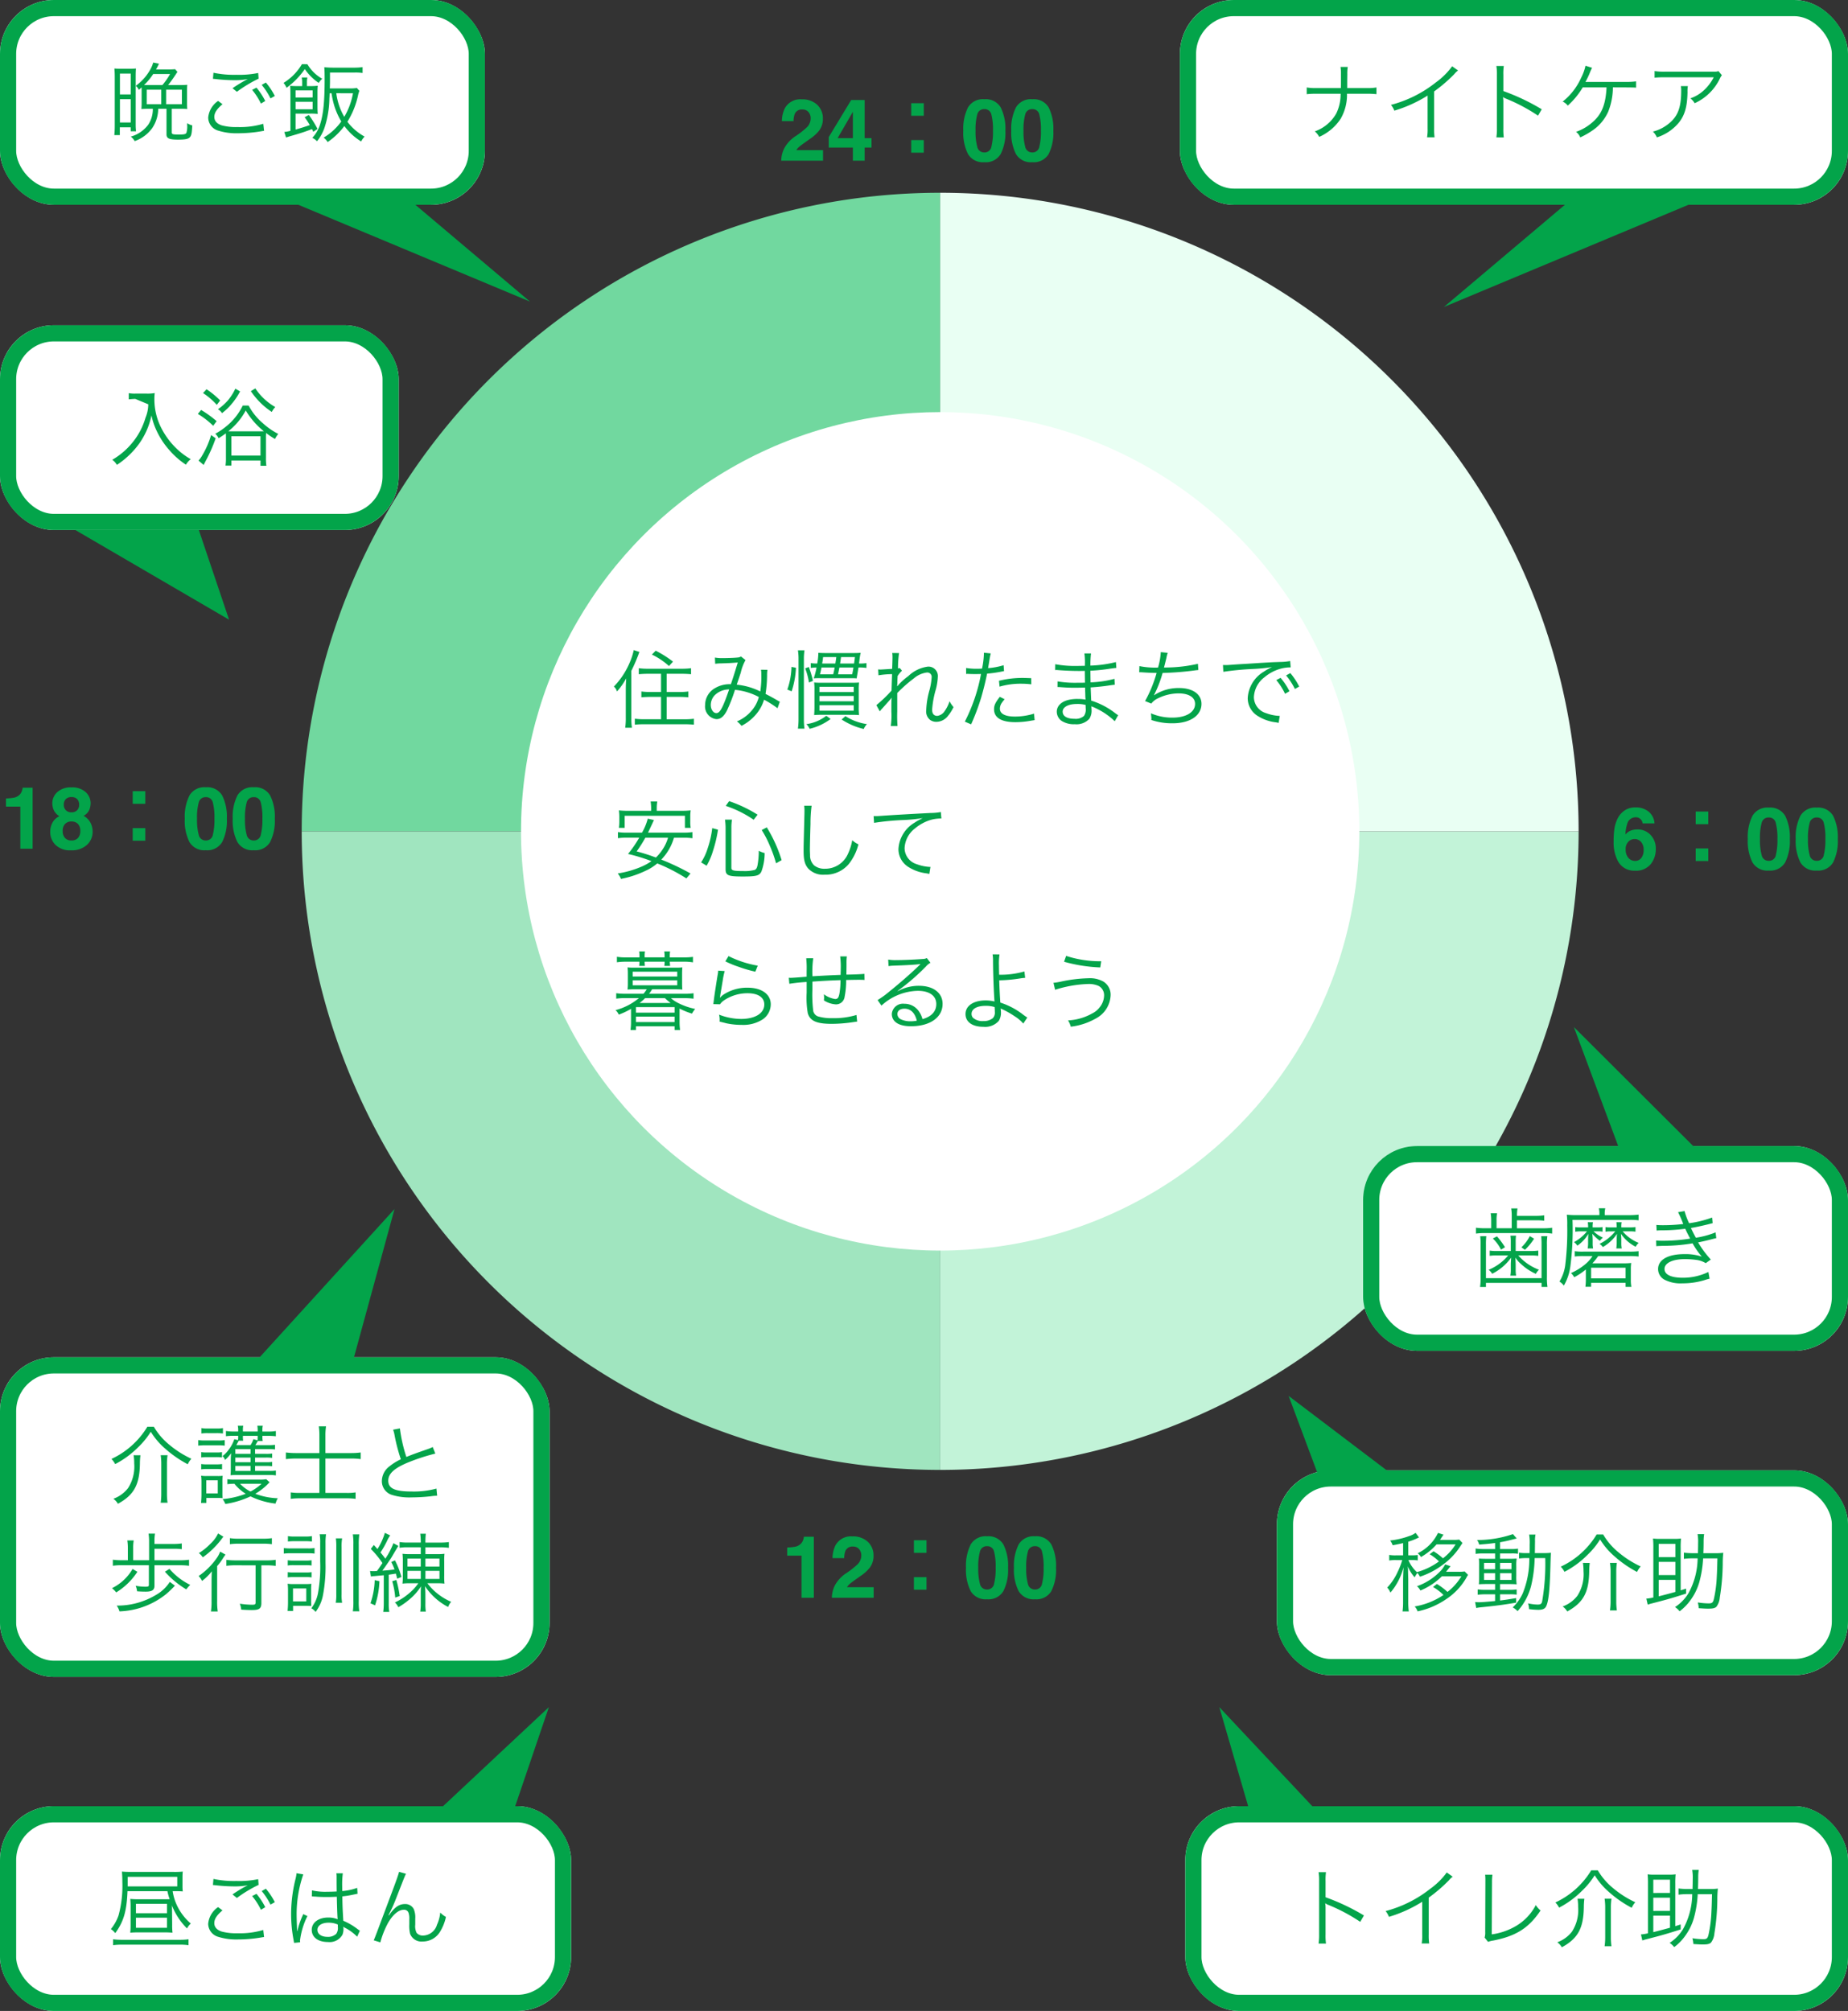 <svg xmlns="http://www.w3.org/2000/svg" width="343" height="373.178" viewBox="0 0 343 373.178">
  <rect x="0" y="0" width="343" height="373.178" fill="#333333" stroke="none"/>
  <g id="グループ_15584" data-name="グループ 15584" transform="translate(-16 -14806.393)">
    <g id="グループ_10297" data-name="グループ 10297" transform="translate(-0.5 -689.603)">
      <g id="長方形_3160" data-name="長方形 3160" transform="translate(16.5 15747.869)" fill="#fff" stroke="#03a44a" stroke-width="3">
        <rect width="102" height="59.307" rx="10" stroke="none"/>
        <rect x="1.5" y="1.5" width="99" height="56.307" rx="8.5" fill="none"/>
      </g>
      <path id="パス_15930" data-name="パス 15930" d="M7.344.9A15.306,15.306,0,0,1,.688,6.864a4.054,4.054,0,0,1,.688.96A17.177,17.177,0,0,0,5.632,4.7a14.523,14.523,0,0,0,2.352-2.88,13.44,13.44,0,0,0,2.624,3.088,21.179,21.179,0,0,0,4.24,2.944,4.2,4.2,0,0,1,.672-1.024,18.129,18.129,0,0,1-4.048-2.56A12.334,12.334,0,0,1,8.56.9ZM4.8,6.176a9.371,9.371,0,0,1,.112,1.536A7.36,7.36,0,0,1,3.76,12.288a6.061,6.061,0,0,1-2.72,1.968,2.962,2.962,0,0,1,.848.928c2.992-1.632,4.032-3.552,4.08-7.5a12.043,12.043,0,0,1,.1-1.5Zm5.024,0a10.673,10.673,0,0,1,.112,1.648v5.488a11.7,11.7,0,0,1-.112,1.68H11.1a11.615,11.615,0,0,1-.112-1.7V7.824A10.534,10.534,0,0,1,11.1,6.176Zm17.52-.256V5.04h2.48A7.11,7.11,0,0,1,31.04,5.1V4.24a7.941,7.941,0,0,1-1.248.064h-2.4c.288-.448.3-.5.464-.768h.912a3.393,3.393,0,0,1-.064-.8v-.16h1.024a13.157,13.157,0,0,1,1.472.08V1.68a7.7,7.7,0,0,1-1.472.1H28.7V1.568A3.019,3.019,0,0,1,28.784.7H27.76a4.1,4.1,0,0,1,.064.88v.192H25.088V1.584A3.084,3.084,0,0,1,25.152.7H24.128a3.019,3.019,0,0,1,.08.864v.208h-.832a8.989,8.989,0,0,1-1.44-.1v.976a10.154,10.154,0,0,1,1.392-.08h.88v.112a4.511,4.511,0,0,1-.032.688L23.488,3.2a6.621,6.621,0,0,1-1.072,1.984A5.076,5.076,0,0,1,21.3,6.336a1.529,1.529,0,0,1,.464.72A7.867,7.867,0,0,0,22.9,5.808c-.032.352-.064.8-.064,1.12V8.656c0,.544-.016.8-.048,1.232.4-.032.736-.048,1.216-.048h5.968a8.162,8.162,0,0,1,1.232.08v-.9a6.559,6.559,0,0,1-1.184.064H27.344V8.16h1.984a6.912,6.912,0,0,1,1.184.064V7.408a6.444,6.444,0,0,1-1.184.064H27.344V6.608h2a6.815,6.815,0,0,1,1.168.064V5.856a6.125,6.125,0,0,1-1.168.064Zm-.832,2.24v.928H23.68V8.16Zm0-.688H23.68V6.608h2.832Zm0-1.552H23.68V5.04h2.832ZM25.136,3.488a3.5,3.5,0,0,1-.048-.8V2.576h2.736v.16a6.555,6.555,0,0,1-.032.688l-.752-.24A4.505,4.505,0,0,1,26.5,4.3h-2.64c.112-.192.384-.688.448-.816Zm4.272,7.136a5.926,5.926,0,0,1-1.2.08H23.5a7.351,7.351,0,0,1-1.3-.08v.928a9.74,9.74,0,0,1,1.312-.08,8.032,8.032,0,0,0,2.1,1.856,15.825,15.825,0,0,1-4.288.992,3.826,3.826,0,0,1,.5.9A16.919,16.919,0,0,0,26.5,13.808a14.359,14.359,0,0,0,4.64,1.344,4.617,4.617,0,0,1,.416-.992,12.965,12.965,0,0,1-4.176-.832,11.064,11.064,0,0,0,2.656-2.144Zm-.864.848a9.254,9.254,0,0,1-2.048,1.44,6.8,6.8,0,0,1-1.936-1.44ZM17.376,2.144a8.021,8.021,0,0,1,1.152-.064h1.7a8.463,8.463,0,0,1,1.152.064V1.136a5.886,5.886,0,0,1-1.152.08h-1.7a5.788,5.788,0,0,1-1.152-.08ZM16.8,4.4a9.563,9.563,0,0,1,1.28-.064h2.464a7.438,7.438,0,0,1,1.168.064V3.36a6.334,6.334,0,0,1-1.28.08H18.08a6.837,6.837,0,0,1-1.28-.08Zm.544,2.192a6.968,6.968,0,0,1,1.088-.064h1.7a6.256,6.256,0,0,1,1.072.064V5.6a6.022,6.022,0,0,1-1.072.064h-1.7A6.346,6.346,0,0,1,17.344,5.6Zm0,2.208a6.712,6.712,0,0,1,1.088-.064h1.712a7.012,7.012,0,0,1,1.072.064V7.808a6.256,6.256,0,0,1-1.072.064H18.432a6.346,6.346,0,0,1-1.088-.064Zm.96,6.224V14.1h2.064c.256,0,.432,0,.944.032a10.458,10.458,0,0,1-.032-1.056v-1.84a9.645,9.645,0,0,1,.048-1.248,6.039,6.039,0,0,1-.96.048H18.352a5.426,5.426,0,0,1-1.024-.064,10.465,10.465,0,0,1,.064,1.3v2.224c0,.512-.032,1.072-.08,1.536Zm-.016-4.192h2.128v2.432H18.288ZM39.28,5.776h-4.3a14.264,14.264,0,0,1-1.92-.112V6.9a14.758,14.758,0,0,1,1.92-.112h4.3v6.384h-3.6a10.893,10.893,0,0,1-1.712-.1v1.2a11.417,11.417,0,0,1,1.728-.1h8.592a11.467,11.467,0,0,1,1.712.1v-1.2a9.317,9.317,0,0,1-1.712.1H40.4V6.784h4.752a12.671,12.671,0,0,1,1.792.112V5.664a12.9,12.9,0,0,1-1.808.112H40.4V2.48A11.03,11.03,0,0,1,40.512.816H39.168A10.887,10.887,0,0,1,39.28,2.48ZM52.96,1.44a5.352,5.352,0,0,1,.272,1.008A32.592,32.592,0,0,0,54.4,6.928a9.963,9.963,0,0,0-2.1,1.3,3.461,3.461,0,0,0-1.424,2.72,2.656,2.656,0,0,0,1.984,2.624A10.885,10.885,0,0,0,56.416,14a32.1,32.1,0,0,0,3.536-.208,8.293,8.293,0,0,1,1.184-.1l-.128-1.328a15.886,15.886,0,0,1-4.576.544c-3.136,0-4.368-.56-4.368-2.016,0-1.328,1.184-2.384,3.92-3.472A36.8,36.8,0,0,1,60.8,5.872l-.48-1.216a8.652,8.652,0,0,1-1.024.416c-2.48.864-2.928,1.04-3.872,1.424a27.829,27.829,0,0,1-1.2-5.3ZM8.672,25.664V23.536H12.24a9.25,9.25,0,0,1,1.5.08V22.544a9.588,9.588,0,0,1-1.5.1H8.672v-.464a7.429,7.429,0,0,1,.1-1.456h-1.2a9.507,9.507,0,0,1,.1,1.488v3.456H4.72V23.408a7.765,7.765,0,0,1,.1-1.424H3.632a9.344,9.344,0,0,1,.1,1.424v2.256H2.672a12.646,12.646,0,0,1-1.728-.1v1.12a12.81,12.81,0,0,1,1.728-.1h4.96V30.24c0,.272-.128.336-.656.336A9.643,9.643,0,0,1,5.184,30.4a3.7,3.7,0,0,1,.256,1.024c.576.048,1.152.064,1.616.064,1.152,0,1.616-.3,1.616-1.072V26.592H13.44a11.866,11.866,0,0,1,1.648.1v-1.12a11.4,11.4,0,0,1-1.648.1Zm1.936,2.128a16.989,16.989,0,0,0,3.968,3.28,5.263,5.263,0,0,1,.736-.832,11.969,11.969,0,0,1-3.856-2.976Zm-6-.512A9,9,0,0,1,.784,30.848a4.535,4.535,0,0,1,.784.784A12.5,12.5,0,0,0,5.5,27.808Zm6.912,2.4a7.385,7.385,0,0,1-2.592,2.432A13.881,13.881,0,0,1,1.664,34.08a3.662,3.662,0,0,1,.512,1.072,14.619,14.619,0,0,0,8.672-3.216,20.792,20.792,0,0,0,1.616-1.552Zm15.92-3.072v6.928c0,.32-.128.384-.672.384a16.042,16.042,0,0,1-2.256-.192,3.852,3.852,0,0,1,.256,1.1c.688.048,1.44.08,1.952.08,1.408,0,1.792-.272,1.792-1.3V26.608h.912a12.265,12.265,0,0,1,1.744.1v-1.12a11.327,11.327,0,0,1-1.76.1H23.792a12.156,12.156,0,0,1-1.776-.1V26.7a12.307,12.307,0,0,1,1.776-.1Zm-6.96-5.92a6.258,6.258,0,0,1-1.456,1.952,11.006,11.006,0,0,1-2.112,1.7,3.094,3.094,0,0,1,.72.784,15.607,15.607,0,0,0,3.552-3.472,2.619,2.619,0,0,1,.288-.352Zm2.192,2a12.618,12.618,0,0,1,1.664-.1h4.48a12.362,12.362,0,0,1,1.648.1v-1.12a11.243,11.243,0,0,1-1.648.1h-4.48a11.334,11.334,0,0,1-1.664-.1ZM19.264,33.216a12.134,12.134,0,0,1-.112,1.952h1.264a12,12,0,0,1-.112-1.952V26.752a10.821,10.821,0,0,0,1.072-1.44,6.835,6.835,0,0,1,.48-.688l-.992-.56A5.5,5.5,0,0,1,20.1,25.44a13.113,13.113,0,0,1-3.232,3.152,3.05,3.05,0,0,1,.624.912,9.235,9.235,0,0,0,1.824-1.792c-.032.768-.048,1.232-.048,1.92ZM33.44,22.192a8.021,8.021,0,0,1,1.152-.064h2.144a7.88,7.88,0,0,1,1.152.064V21.184a5.886,5.886,0,0,1-1.152.08H34.592a5.788,5.788,0,0,1-1.152-.08Zm-.768,2.24a9.411,9.411,0,0,1,1.28-.064h3.312a6.772,6.772,0,0,1,1.12.064v-1.04a6.168,6.168,0,0,1-1.248.08H33.952a6.837,6.837,0,0,1-1.28-.08Zm.736,2.208a6.588,6.588,0,0,1,1.088-.064h2.256a6.749,6.749,0,0,1,1.072.064v-.976a6.138,6.138,0,0,1-1.072.064H34.5a6.346,6.346,0,0,1-1.088-.064Zm0,2.208a6.466,6.466,0,0,1,1.088-.064h2.256a6.622,6.622,0,0,1,1.072.064v-.976a6.256,6.256,0,0,1-1.072.064H34.5a6.712,6.712,0,0,1-1.088-.064Zm.992,6.224v-.944h2.448c.432,0,.752.016.928.032-.016-.336-.032-.688-.032-1.04V31.28a9.645,9.645,0,0,1,.048-1.248,6.324,6.324,0,0,1-.96.048H34.416a5.214,5.214,0,0,1-1.024-.064,11.082,11.082,0,0,1,.064,1.312V33.52a15.453,15.453,0,0,1-.08,1.552ZM34.384,30.9h2.464v2.4H34.384Zm7.952-9.3a10.809,10.809,0,0,1,.08,1.648v8.688a8.369,8.369,0,0,1-.1,1.616H43.5a7.8,7.8,0,0,1-.1-1.6v-8.7a8.952,8.952,0,0,1,.1-1.648Zm3.152-.736a11.358,11.358,0,0,1,.1,1.92v10.4a11.681,11.681,0,0,1-.1,1.952h1.2a11.451,11.451,0,0,1-.1-1.952v-10.4a13.243,13.243,0,0,1,.1-1.92Zm-5.072,1.6a9.786,9.786,0,0,1,.1-1.616H39.328a8,8,0,0,1,.1,1.584v3.44a27.887,27.887,0,0,1-.384,5.76,6.589,6.589,0,0,1-1.264,2.944,2.527,2.527,0,0,1,.8.672,7.355,7.355,0,0,0,1.36-3.072,28.291,28.291,0,0,0,.48-5.968Zm17.68.8v1.264H56.064a9.962,9.962,0,0,1-1.36-.064,11.85,11.85,0,0,1,.064,1.488v2.576A11.565,11.565,0,0,1,54.7,30a11.975,11.975,0,0,1,1.5-.064h1.44a8.135,8.135,0,0,1-1.008,1.216A11.8,11.8,0,0,1,53.3,33.5a2.968,2.968,0,0,1,.64.88,13.569,13.569,0,0,0,2.16-1.536A10.227,10.227,0,0,0,58.144,30.5a13.366,13.366,0,0,0-.048,1.472v1.744a9.01,9.01,0,0,1-.1,1.472h1.04a9.15,9.15,0,0,1-.08-1.488V31.952c0-.5-.032-1.008-.08-1.488a11.454,11.454,0,0,0,4.3,3.872,2.91,2.91,0,0,1,.56-.96,11,11,0,0,1-4.416-3.44h1.664A11.975,11.975,0,0,1,62.5,30a12.561,12.561,0,0,1-.048-1.568V25.984a12.525,12.525,0,0,1,.048-1.52,9.127,9.127,0,0,1-1.344.064H58.96V23.264h2.864a9.65,9.65,0,0,1,1.488.1V22.288a10.419,10.419,0,0,1-1.552.1h-2.8V22.24a10.528,10.528,0,0,1,.08-1.5H58a11.319,11.319,0,0,1,.1,1.5v.144H55.664a9.448,9.448,0,0,1-1.5-.1V23.36a7.445,7.445,0,0,1,1.44-.1Zm0,2.1v1.472H55.632V25.36Zm.864,0h2.608v1.472H58.96ZM58.1,27.632v1.5H55.632v-1.5Zm.864,0h2.608v1.5H58.96ZM48.848,28.688a2.831,2.831,0,0,1,.624-.08c1.072-.1,1.248-.112,1.76-.16v5.216a12.036,12.036,0,0,1-.1,1.584h1.12a9.123,9.123,0,0,1-.1-1.584V28.352c.64-.1.672-.1,1.328-.208.08.3.128.464.24.944l.784-.32a15.067,15.067,0,0,0-1.2-3.088l-.688.32a8.432,8.432,0,0,1,.608,1.376c-.832.112-1.168.144-2.256.224.384-.512,1.44-2.048,1.648-2.384.832-1.408,1.264-2.144,1.328-2.208l-.928-.512a13.616,13.616,0,0,1-1.5,2.88,12.422,12.422,0,0,0-.9-1.152,17.636,17.636,0,0,0,1.184-2.064,5.615,5.615,0,0,1,.624-1.1l-.992-.48a11.57,11.57,0,0,1-1.376,3.008c-.24-.288-.352-.4-.672-.752l-.56.72a18.546,18.546,0,0,1,2.16,2.624c-.528.8-.64.976-1.024,1.488-.384.016-.48.016-.672.016a3.772,3.772,0,0,1-.608-.032Zm.7.672a14.364,14.364,0,0,1-.784,4.288l.848.384a15.928,15.928,0,0,0,.816-4.48Zm3.248.192a14.651,14.651,0,0,1,.56,3.04l.832-.288a21.4,21.4,0,0,0-.624-2.976Z" transform="translate(36.5 15759.869)" fill="#03a44a"/>
      <path id="パス_7564" data-name="パス 7564" d="M-7459.4,11991.224l8.132-29.731-27.06,29.731Z" transform="translate(7540.993 3758.87)" fill="#03a44a"/>
    </g>
    <g id="グループ_10221" data-name="グループ 10221" transform="translate(-422 1769.75)">
      <g id="長方形_3160-2" data-name="長方形 3160" transform="translate(438 13097)" fill="#fff" stroke="#03a44a" stroke-width="3">
        <rect width="74" height="38" rx="10" stroke="none"/>
        <rect x="1.5" y="1.5" width="71" height="35" rx="8.5" fill="none"/>
      </g>
      <path id="パス_15923" data-name="パス 15923" d="M7.52,3.672A6.609,6.609,0,0,1,7.008,6.16a12.946,12.946,0,0,1-2.464,4.656A13.421,13.421,0,0,1,.832,13.968a2.87,2.87,0,0,1,.864.944,15.138,15.138,0,0,0,2.016-1.568,15.2,15.2,0,0,0,2.16-2.432,13.783,13.783,0,0,0,2.24-5.184A12.607,12.607,0,0,0,9.12,8.688a14.719,14.719,0,0,0,2.288,3.456,15,15,0,0,0,3.1,2.736,3.531,3.531,0,0,1,.9-1.024,13.023,13.023,0,0,1-2.992-2.32,14.3,14.3,0,0,1-2.4-3.312A11.667,11.667,0,0,1,8.656,2.64,8.287,8.287,0,0,1,8.72,1.584a7.616,7.616,0,0,1-1.488.1H5.12A6.006,6.006,0,0,1,3.9,1.6V2.752c.528-.048.912-.08,1.216-.08ZM21.936,13.52a8.878,8.878,0,0,1-.08,1.52h1.088V14.1h5.408v.976H29.44a9.432,9.432,0,0,1-.08-1.552V9.968a8.419,8.419,0,0,1,.032-.976,14.046,14.046,0,0,0,1.648,1.12,4.343,4.343,0,0,1,.608-.944,13.2,13.2,0,0,1-2.912-2.032A11.154,11.154,0,0,1,26.144,3.9H25.056A11.2,11.2,0,0,1,22.528,7.3a12.968,12.968,0,0,1-2.576,1.84,2.425,2.425,0,0,1,.624.832c.624-.4.848-.544,1.344-.912.016.288.016.544.016.944ZM23.1,8.688c-.288,0-.464,0-.72-.016a12.39,12.39,0,0,0,3.232-3.856,14.369,14.369,0,0,0,3.36,3.856c-.24.016-.464.016-.832.016Zm-.16.912h5.408v3.584H22.944ZM17.68,1.584a12.889,12.889,0,0,1,2.56,2.192l.624-.816A15.082,15.082,0,0,0,18.336.88Zm-.96,3.872a14.664,14.664,0,0,1,2.848,2.208l.64-.864a20.123,20.123,0,0,0-2.88-2.08Zm2.464,3.92a16.283,16.283,0,0,1-1.648,3.776,4.852,4.852,0,0,1-.688.96l.944.816c.064-.112.064-.128.176-.336l.16-.32a28.759,28.759,0,0,0,1.9-4.288ZM26.56,1.232A14.272,14.272,0,0,0,28.4,3.44a13.674,13.674,0,0,0,2.048,1.648,4.066,4.066,0,0,1,.64-.912,10.79,10.79,0,0,1-2.064-1.52A10.989,10.989,0,0,1,27.392.72ZM23.68.768A9.991,9.991,0,0,1,22.288,2.96a10.212,10.212,0,0,1-1.84,1.632,2.043,2.043,0,0,1,.752.72,10.116,10.116,0,0,0,1.824-1.744A12.052,12.052,0,0,0,24.56,1.28Z" transform="translate(458 13107.999)" fill="#03a44a"/>
      <path id="パス_7491" data-name="パス 7491" d="M-7455.4,11972.257l5.611,16.642-28.54-16.642Z" transform="translate(7930.306 1162.743)" fill="#03a44a"/>
    </g>
    <g id="グループ_10220" data-name="グループ 10220" transform="translate(-473 1785.393)">
      <g id="グループ_9816" data-name="グループ 9816" transform="translate(0 -7)">
        <g id="長方形_3160-3" data-name="長方形 3160" transform="translate(489 13028)" fill="#fff" stroke="#03a44a" stroke-width="3">
          <rect width="90" height="38" rx="10" stroke="none"/>
          <rect x="1.5" y="1.5" width="87" height="35" rx="8.5" fill="none"/>
        </g>
        <path id="パス_15924" data-name="パス 15924" d="M6.288,5.36V8.1c0,.432-.016.784-.048,1.136.368-.032.848-.048,1.248-.048h.88A5.216,5.216,0,0,1,7.5,12.16a6.065,6.065,0,0,1-3.232,2.192,2.763,2.763,0,0,1,.736.832,6.753,6.753,0,0,0,3.264-2.432,6.547,6.547,0,0,0,1.1-3.568h1.536V13.92c0,.768.464.992,2.144.992,1.328,0,1.9-.112,2.192-.448.288-.3.368-.736.448-2.192a2.846,2.846,0,0,1-.944-.416v.384a4.109,4.109,0,0,1-.144,1.408c-.128.256-.448.32-1.408.32-1.136,0-1.312-.064-1.312-.4V9.184h1.648c.48,0,.848.016,1.232.048a10.909,10.909,0,0,1-.048-1.2V5.92a11.611,11.611,0,0,1,.048-1.184,12.013,12.013,0,0,1-1.232.048h-2.32c.4-.5,1.088-1.456,1.44-2.016a4.681,4.681,0,0,1,.288-.416L12.5,1.84a12.152,12.152,0,0,1-1.248.048h-2.3c.16-.272.3-.528.368-.672C9.44.96,9.44.96,9.5.816L8.432.608a5.716,5.716,0,0,1-.4,1.04A9.32,9.32,0,0,1,5.2,4.928a1.789,1.789,0,0,1,.56.752c.256-.224.336-.288.528-.464Zm5.28-2.624a13,13,0,0,1-1.424,2.048H6.736a11.193,11.193,0,0,0,1.7-2.048ZM7.232,5.648h2.7V8.336h-2.7Zm3.6,0H13.76V8.336H10.832ZM1.3,12.368c0,.608-.032,1.168-.08,1.7H2.24v-1.44H4.256v.736h.992a11.624,11.624,0,0,1-.064-1.312V3.168c0-.592.016-1.008.048-1.456a11.962,11.962,0,0,1-1.2.048H2.416a11.611,11.611,0,0,1-1.184-.048C1.28,2.24,1.3,2.72,1.3,3.248Zm.96-9.712h2V6.528h-2Zm0,4.752h2v4.32h-2Zm18.224.32a4.2,4.2,0,0,0-1.84,3.088,2.549,2.549,0,0,0,1.824,2.416,11.288,11.288,0,0,0,3.68.5,26.1,26.1,0,0,0,4.32-.368,4.972,4.972,0,0,1,.544-.08l-.144-1.312a15.178,15.178,0,0,1-4.8.608,10.189,10.189,0,0,1-2.928-.32c-.9-.3-1.36-.832-1.36-1.568,0-.752.48-1.488,1.52-2.352Zm-.96-4.1c.224.016.224.016.528.048a31.3,31.3,0,0,0,3.52.208,12.647,12.647,0,0,0,2.416-.208,24.883,24.883,0,0,0-2.832,1.7l.816.656A24.4,24.4,0,0,1,28,3.6l-.08-1.056a17.5,17.5,0,0,1-4.048.336A18.293,18.293,0,0,1,19.616,2.5ZM26.8,5.68a12.477,12.477,0,0,1,1.632,2.544l.8-.48A12.754,12.754,0,0,0,27.6,5.264Zm1.776-.928a13.419,13.419,0,0,1,1.632,2.512l.8-.448a12.336,12.336,0,0,0-1.664-2.5Zm12.64.656c.032-.976.032-1.152.032-1.936V2.464h4.528a8.994,8.994,0,0,1,1.52.08V1.456a10.653,10.653,0,0,1-1.568.1H41.856c-.608,0-1.136-.032-1.664-.08.048.624.064,1.056.064,2.208,0,4.064-.24,6.464-.8,8.256a6.509,6.509,0,0,1-1.488,2.64,3.439,3.439,0,0,1,.88.624,8.342,8.342,0,0,0,1.376-2.48,18.176,18.176,0,0,0,.912-5.44c.016-.224.032-.544.048-.976h.352a15.678,15.678,0,0,0,.544,2.432,13.549,13.549,0,0,0,1.264,2.8,10.87,10.87,0,0,1-3.264,2.992,3.352,3.352,0,0,1,.736.832,13.262,13.262,0,0,0,3.1-2.976,10.852,10.852,0,0,0,3.12,2.864,3.173,3.173,0,0,1,.64-.9,10.163,10.163,0,0,1-3.2-2.752,15.262,15.262,0,0,0,1.952-4.784,6.85,6.85,0,0,1,.272-.96l-.464-.528a7.439,7.439,0,0,1-1.408.08Zm4.3.9A13.286,13.286,0,0,1,43.9,10.688,11.749,11.749,0,0,1,42.416,6.3Zm-6.576,6.624a18.745,18.745,0,0,0-1.616-2.592l-.784.416a13.169,13.169,0,0,1,.96,1.456c-.848.3-1.52.512-2.64.832V10.08h2.8a9.778,9.778,0,0,1,1.312.064c-.032-.416-.048-.8-.048-1.424V6.24c0-.576.016-.912.048-1.328a9.554,9.554,0,0,1-1.344.064h-.656V4.352a4.116,4.116,0,0,1,.08-.976H36a4.544,4.544,0,0,1,.08.976v.624h-.992a11.8,11.8,0,0,1-1.232-.048c.032.5.048.944.048,1.552v6.8a6.213,6.213,0,0,1-1.136.208l.32,1.024c.256-.08.416-.128.608-.192,2.128-.608,2.8-.832,4.208-1.36.1.176.128.256.24.5Zm-4.08-5.84V5.776h3.168V7.088Zm0,.8h3.168V9.28H34.864ZM36.032.912a9.907,9.907,0,0,1-3.408,3.472,3.347,3.347,0,0,1,.56.912,14.557,14.557,0,0,0,3.392-3.472,9.547,9.547,0,0,0,2.576,2.56,3.641,3.641,0,0,1,.656-.768,7.444,7.444,0,0,1-2.752-2.7Z" transform="translate(509 13038.999)" fill="#03a44a"/>
      </g>
      <path id="パス_7492" data-name="パス 7492" d="M-7455.4,11972.257l22.46,18.966-45.388-18.966Z" transform="translate(8020.306 1085.743)" fill="#03a44a"/>
    </g>
    <g id="グループ_10296" data-name="グループ 10296" transform="translate(-18.944 -702.932)">
      <g id="グループ_10227" data-name="グループ 10227" transform="translate(-523.056 2495.502)">
        <g id="長方形_3160-4" data-name="長方形 3160" transform="translate(558 13349)" fill="#fff" stroke="#03a44a" stroke-width="3">
          <rect width="106" height="38" rx="10" stroke="none"/>
          <rect x="1.5" y="1.5" width="103" height="35" rx="8.5" fill="none"/>
        </g>
        <path id="パス_15929" data-name="パス 15929" d="M5.76,6.272a14.545,14.545,0,0,1-1.584-.064A12.751,12.751,0,0,1,4.24,7.632v3.312a14.158,14.158,0,0,1-.064,1.536c.544-.048,1.008-.064,1.7-.064H10.32c.672,0,1.1.016,1.7.064a11.163,11.163,0,0,1-.064-1.488L11.92,7.6,11.9,7.392a12.378,12.378,0,0,0,2.816,4.3,2.973,2.973,0,0,1,.7-.912A10.083,10.083,0,0,1,12.8,7.312a9.376,9.376,0,0,1-.752-2.544h.336c.624,0,1.072.016,1.536.048a8.944,8.944,0,0,1-.048-.992V2.208c0-.416.016-.672.048-1.072a14.452,14.452,0,0,1-1.68.064H4.528c-.848,0-1.3-.016-1.9-.064.048.5.08,1.088.08,1.92A20.762,20.762,0,0,1,2,9.28,8.277,8.277,0,0,1,.576,11.808a3.261,3.261,0,0,1,.816.752C2.96,10.4,3.52,8.464,3.664,4.768h7.408a10.128,10.128,0,0,0,.416,1.488c-.384.016-.608.016-1.216.016ZM3.7,3.888V2.112h9.2V3.888ZM5.232,7.12h5.76V8.864H5.232Zm0,2.576h5.76v1.872H5.232Zm9.76,4a10.913,10.913,0,0,1-1.616.1H2.608a11.217,11.217,0,0,1-1.616-.1v1.1a12.194,12.194,0,0,1,1.648-.1h10.7a11.549,11.549,0,0,1,1.648.1ZM20.48,7.728a4.2,4.2,0,0,0-1.84,3.088,2.549,2.549,0,0,0,1.824,2.416,11.288,11.288,0,0,0,3.68.5,26.1,26.1,0,0,0,4.32-.368,4.972,4.972,0,0,1,.544-.08l-.144-1.312a15.178,15.178,0,0,1-4.8.608,10.189,10.189,0,0,1-2.928-.32c-.9-.3-1.36-.832-1.36-1.568,0-.752.48-1.488,1.52-2.352Zm-.96-4.1c.224.016.224.016.528.048a31.3,31.3,0,0,0,3.52.208,12.647,12.647,0,0,0,2.416-.208,24.883,24.883,0,0,0-2.832,1.7l.816.656A24.4,24.4,0,0,1,28,3.6l-.08-1.056a17.5,17.5,0,0,1-4.048.336A18.293,18.293,0,0,1,19.616,2.5ZM26.8,5.68a12.477,12.477,0,0,1,1.632,2.544l.8-.48A12.754,12.754,0,0,0,27.6,5.264Zm1.776-.928a13.419,13.419,0,0,1,1.632,2.512l.8-.448a12.336,12.336,0,0,0-1.664-2.5Zm9.3.992h.064a.735.735,0,0,1,.16.016,2.382,2.382,0,0,1,.272.016,4.2,4.2,0,0,1,.512.032c.56.032,1.152.048,1.808.048.608,0,1.1-.016,1.824-.048.048,2.336.112,3.84.16,4.176a4.52,4.52,0,0,0-1.776-.32c-1.776,0-3.04.944-3.04,2.272,0,1.392,1.168,2.272,3.024,2.272a2.732,2.732,0,0,0,2.672-1.344,2.758,2.758,0,0,0,.192-1.088,2.3,2.3,0,0,0-.032-.416,1.123,1.123,0,0,1,.144.1,1.027,1.027,0,0,0,.16.1,8.646,8.646,0,0,1,2.272,1.664l.5-1.12c-.176-.112-.208-.144-.4-.272a11.582,11.582,0,0,0-2.672-1.568c-.128-2.128-.16-2.944-.176-4.528a15.3,15.3,0,0,0,1.7-.256c1.088-.224,1.088-.224,1.12-.224L46.3,4.16a10.905,10.905,0,0,1-2.768.592c-.016-.352-.016-.608-.016-.784a16.37,16.37,0,0,1,.112-2.512h-1.2a3.549,3.549,0,0,1,.048.656c0,1.216,0,1.216.016,2.72-.656.032-1.088.048-1.712.048a11.076,11.076,0,0,1-2.88-.256Zm4.816,5.216s.016.368.016.48a1.869,1.869,0,0,1-.3,1.248,2.205,2.205,0,0,1-1.632.56c-1.12,0-1.856-.512-1.856-1.3,0-.8.816-1.328,2.064-1.328A4.133,4.133,0,0,1,42.688,10.96ZM35.04,1.44a7.37,7.37,0,0,1-.176,1.008,27.11,27.11,0,0,0-.832,6.576,25.47,25.47,0,0,0,.448,4.752c.064.368.08.448.1.592l1.136-.112a1.743,1.743,0,0,1-.032-.32,13.817,13.817,0,0,1,1.376-4.544l-.784-.368a2.207,2.207,0,0,1-.128.32A14.2,14.2,0,0,0,35.2,12.16l-.064-.016v-.3c-.016-.288-.016-.32-.016-.448-.032-.736-.064-1.68-.064-2.24a22.8,22.8,0,0,1,1.232-7.5Zm19.024-.256c-.1.48-.448,1.488-2.192,6.112-2.3,6.144-2.3,6.144-2.512,6.592l1.232.384a16.377,16.377,0,0,1,1.472-3.68c.9-1.52,1.936-2.368,2.864-2.368a.856.856,0,0,1,.912.592,3.452,3.452,0,0,1,.128,1.216v.912a6.6,6.6,0,0,0,.144,1.728,2.251,2.251,0,0,0,2.336,1.44,3.725,3.725,0,0,0,3.184-1.744,8.643,8.643,0,0,0,1.136-2.816,4.567,4.567,0,0,1-1.056-.816,7.007,7.007,0,0,1-.608,2.272,2.768,2.768,0,0,1-2.56,2,1.491,1.491,0,0,1-1.216-.5,2.72,2.72,0,0,1-.256-1.52V9.9A4.036,4.036,0,0,0,56.8,8.1a1.775,1.775,0,0,0-1.6-.944c-1.136,0-1.952.576-3.008,2.1l-.08-.032a2.407,2.407,0,0,1,.144-.288l.176-.352a27.12,27.12,0,0,0,1.152-2.64c1.568-4.016,1.568-4.016,1.776-4.4Z" transform="translate(578 13359.999)" fill="#03a44a"/>
      </g>
      <path id="パス_7566" data-name="パス 7566" d="M-7464.212,11988.515l6.592-19.384-20.712,19.384Z" transform="translate(7594.44 3856.986)" fill="#03a44a"/>
    </g>
    <path id="パス_15933" data-name="パス 15933" d="M5.563-9.023A1.4,1.4,0,0,0,4.422-9.5a1.391,1.391,0,0,0-1.383.758,3.758,3.758,0,0,0-.25,1.391H.625a5.473,5.473,0,0,1,.523-2.336,3.26,3.26,0,0,1,3.164-1.7,4.012,4.012,0,0,1,2.859,1A3.444,3.444,0,0,1,8.234-7.75a3.57,3.57,0,0,1-.75,2.234A7.472,7.472,0,0,1,5.867-4.07l-.891.633q-.836.594-1.145.859a2.518,2.518,0,0,0-.52.617H8.258V0H.5a5.323,5.323,0,0,1,.523-2.227,6.3,6.3,0,0,1,2.25-2.4A16.5,16.5,0,0,0,5.266-6.2a2.332,2.332,0,0,0,.7-1.625A1.8,1.8,0,0,0,5.563-9.023Zm11.7,4.844v1.742H15.984V0H13.8V-2.437H9.32V-4.383l4.164-6.875h2.5V-4.18Zm-6.3,0H13.8V-9.07Zm13.66-6.492v2.336h2.336v-2.336Zm0,6.848v2.336h2.336V-3.824ZM38.2.281a3.205,3.205,0,0,1-3.035-1.516,8.768,8.768,0,0,1-.871-4.32,8.815,8.815,0,0,1,.871-4.328A3.2,3.2,0,0,1,38.2-11.406a3.21,3.21,0,0,1,3.039,1.523,8.849,8.849,0,0,1,.867,4.328,8.768,8.768,0,0,1-.871,4.32A3.205,3.205,0,0,1,38.2.281Zm1.3-2.852a11.146,11.146,0,0,0,.3-2.984A10.933,10.933,0,0,0,39.5-8.586a1.261,1.261,0,0,0-1.3-.984,1.279,1.279,0,0,0-1.312.984,10.552,10.552,0,0,0-.32,3.031,10.67,10.67,0,0,0,.32,2.988A1.29,1.29,0,0,0,38.2-1.531,1.279,1.279,0,0,0,39.508-2.57ZM47.1.281a3.205,3.205,0,0,1-3.035-1.516,8.768,8.768,0,0,1-.871-4.32,8.815,8.815,0,0,1,.871-4.328A3.2,3.2,0,0,1,47.1-11.406a3.21,3.21,0,0,1,3.039,1.523,8.849,8.849,0,0,1,.867,4.328,8.768,8.768,0,0,1-.871,4.32A3.205,3.205,0,0,1,47.1.281Zm1.3-2.852a11.146,11.146,0,0,0,.3-2.984A10.933,10.933,0,0,0,48.4-8.586a1.261,1.261,0,0,0-1.3-.984,1.279,1.279,0,0,0-1.312.984,10.552,10.552,0,0,0-.32,3.031,10.67,10.67,0,0,0,.32,2.988A1.29,1.29,0,0,0,47.1-1.531,1.279,1.279,0,0,0,48.406-2.57Z" transform="translate(160.5 14836.213)" fill="#03a44a"/>
    <path id="パス_15935" data-name="パス 15935" d="M6.055,0H3.773V-7.812H1.109V-9.328a9.869,9.869,0,0,0,1.477-.141,2.083,2.083,0,0,0,1.094-.594,1.955,1.955,0,0,0,.438-.812,1.865,1.865,0,0,0,.086-.453H6.055Zm8.406-9.023A1.4,1.4,0,0,0,13.32-9.5a1.391,1.391,0,0,0-1.383.758,3.758,3.758,0,0,0-.25,1.391H9.523a5.473,5.473,0,0,1,.523-2.336,3.26,3.26,0,0,1,3.164-1.7,4.012,4.012,0,0,1,2.859,1A3.444,3.444,0,0,1,17.133-7.75a3.57,3.57,0,0,1-.75,2.234A7.472,7.472,0,0,1,14.766-4.07l-.891.633q-.836.594-1.145.859a2.518,2.518,0,0,0-.52.617h4.945V0H9.4a5.323,5.323,0,0,1,.523-2.227,6.3,6.3,0,0,1,2.25-2.4A16.5,16.5,0,0,0,14.164-6.2a2.332,2.332,0,0,0,.7-1.625A1.8,1.8,0,0,0,14.461-9.023Zm10.168-1.649v2.336h2.336v-2.336Zm0,6.848v2.336h2.336V-3.824ZM38.2.281a3.205,3.205,0,0,1-3.035-1.516,8.768,8.768,0,0,1-.871-4.32,8.815,8.815,0,0,1,.871-4.328A3.2,3.2,0,0,1,38.2-11.406a3.21,3.21,0,0,1,3.039,1.523,8.849,8.849,0,0,1,.867,4.328,8.768,8.768,0,0,1-.871,4.32A3.205,3.205,0,0,1,38.2.281Zm1.3-2.852a11.146,11.146,0,0,0,.3-2.984A10.933,10.933,0,0,0,39.5-8.586a1.261,1.261,0,0,0-1.3-.984,1.279,1.279,0,0,0-1.312.984,10.552,10.552,0,0,0-.32,3.031,10.67,10.67,0,0,0,.32,2.988A1.29,1.29,0,0,0,38.2-1.531,1.279,1.279,0,0,0,39.508-2.57ZM47.1.281a3.205,3.205,0,0,1-3.035-1.516,8.768,8.768,0,0,1-.871-4.32,8.815,8.815,0,0,1,.871-4.328A3.2,3.2,0,0,1,47.1-11.406a3.21,3.21,0,0,1,3.039,1.523,8.849,8.849,0,0,1,.867,4.328,8.768,8.768,0,0,1-.871,4.32A3.205,3.205,0,0,1,47.1.281Zm1.3-2.852a11.146,11.146,0,0,0,.3-2.984A10.933,10.933,0,0,0,48.4-8.586a1.261,1.261,0,0,0-1.3-.984,1.279,1.279,0,0,0-1.312.984,10.552,10.552,0,0,0-.32,3.031,10.67,10.67,0,0,0,.32,2.988A1.29,1.29,0,0,0,47.1-1.531,1.279,1.279,0,0,0,48.406-2.57Z" transform="translate(161 15102.891)" fill="#03a44a"/>
    <g id="グループ_10338" data-name="グループ 10338" transform="translate(44.195 -627.912)">
      <g id="グループ_10217" data-name="グループ 10217" transform="translate(27.804 15470.078)">
        <g id="グループ_9786" data-name="グループ 9786">
          <path id="パス_7484" data-name="パス 7484" d="M394.222,496.722h-118.5a118.5,118.5,0,0,1,118.5-118.5h0Z" transform="translate(-275.722 -378.222)" fill="#71d89f"/>
        </g>
      </g>
      <g id="グループ_10222" data-name="グループ 10222" transform="translate(27.804 15588.578)">
        <g id="グループ_9788" data-name="グループ 9788">
          <path id="パス_7485" data-name="パス 7485" d="M394.222,427.5V546a118.5,118.5,0,0,1-118.5-118.5h118.5Z" transform="translate(-275.722 -427.5)" fill="#a0e5bf"/>
        </g>
      </g>
      <g id="グループ_10223" data-name="グループ 10223" transform="translate(146.304 15588.578)">
        <g id="グループ_9790" data-name="グループ 9790">
          <path id="パス_7486" data-name="パス 7486" d="M325,427.5H443.5A118.5,118.5,0,0,1,325,546h0Z" transform="translate(-325 -427.5)" fill="#c2f3d8"/>
        </g>
      </g>
      <g id="グループ_10218" data-name="グループ 10218" transform="translate(146.304 15470.078)">
        <g id="グループ_9792" data-name="グループ 9792">
          <path id="パス_7487" data-name="パス 7487" d="M325,496.722v-118.5a118.5,118.5,0,0,1,118.5,118.5H325Z" transform="translate(-325 -378.222)" fill="#e9fff3"/>
        </g>
      </g>
      <circle id="楕円形_144" data-name="楕円形 144" cx="77.799" cy="77.799" r="77.799" transform="translate(68.506 15510.779)" fill="#fff"/>
    </g>
    <path id="パス_15931" data-name="パス 15931" d="M9.152-8.96v3.376h-2A11.706,11.706,0,0,1,5.5-5.68v1.088c.5-.048,1.072-.08,1.664-.08H9.152V-.528H6.016a12.484,12.484,0,0,1-1.728-.1V.48C4.768.432,5.376.4,6.048.4H13.5c.656,0,1.264.032,1.744.08v-1.1a12.58,12.58,0,0,1-1.744.1H10.192V-4.672h2.384c.576,0,1.168.032,1.648.08V-5.68a11.955,11.955,0,0,1-1.664.1H10.192V-8.96H13.04c.608,0,1.216.032,1.68.08V-10a11.98,11.98,0,0,1-1.7.1H6.7a11.278,11.278,0,0,1-1.68-.1v1.12C5.5-8.928,6.1-8.96,6.7-8.96ZM2.608-.864A12.213,12.213,0,0,1,2.5,1.056H3.744A13.382,13.382,0,0,1,3.632-.816V-9.5a30.141,30.141,0,0,0,1.5-3.52L4.08-13.36a11.171,11.171,0,0,1-.672,2.144A14.519,14.519,0,0,1,.4-6.592a1.943,1.943,0,0,1,.576.912A13.174,13.174,0,0,0,2.688-8.112c-.048.736-.08,1.376-.08,2.1ZM7.456-12.528A13.117,13.117,0,0,1,10.624-10.4l.752-.816A19.8,19.8,0,0,0,8.16-13.248ZM19.2-10.816a8.786,8.786,0,0,1,1.168-.08c1.52-.048,1.76-.064,3.024-.16-.56,1.856-.752,2.464-1.28,4.032a5.228,5.228,0,0,0-2.88.688,3.594,3.594,0,0,0-1.9,3.168A2.363,2.363,0,0,0,19.44-.544c.768,0,1.36-.48,1.936-1.584a31.045,31.045,0,0,0,1.5-3.856A11.793,11.793,0,0,1,27.3-4.656a6.221,6.221,0,0,1-1.472,2.688,7.04,7.04,0,0,1-2.592,1.84A4.12,4.12,0,0,1,24.08.7a8.644,8.644,0,0,0,2.544-1.952,7.553,7.553,0,0,0,1.648-2.9,18.5,18.5,0,0,1,2.5,1.584L31.2-3.792a3,3,0,0,1-.464-.24c-.784-.464-1.328-.752-2.192-1.2A21.864,21.864,0,0,0,28.832-8.7,6.075,6.075,0,0,1,28.9-9.7l-1.2-.016a3.885,3.885,0,0,1,.064.784,18.132,18.132,0,0,1-.192,3.248A12.544,12.544,0,0,0,23.2-6.944c.288-.848.4-1.152.752-2.24a8.444,8.444,0,0,1,.88-2.32l-.848-.672a1.177,1.177,0,0,1-.592.192c-.528.064-1.808.112-2.688.112a7.638,7.638,0,0,1-1.552-.1Zm2.592,4.752c-1.168,3.408-1.712,4.4-2.368,4.4-.576,0-1.04-.672-1.04-1.52a2.66,2.66,0,0,1,.768-1.84A3.88,3.88,0,0,1,21.792-6.064Zm15.152-3.984a8.957,8.957,0,0,1,1.072-.08,13.649,13.649,0,0,1-.528,2.016A11.742,11.742,0,0,1,38.7-8.144H43.92c.88,0,1.024,0,1.552.032.016-.192.032-.288.048-.384.08-.432.224-1.328.272-1.632H45.9a8.018,8.018,0,0,1,1.376.08v-.9a7.155,7.155,0,0,1-1.376.08c.048-.416.048-.416.064-.5a11.108,11.108,0,0,1,.24-1.488c-.4.032-.736.048-1.456.048H39.76c-.608,0-.976-.016-1.408-.048a12.413,12.413,0,0,1-.208,1.984,6.023,6.023,0,0,1-1.2-.08Zm5.44-.816c.112-.7.16-1.1.176-1.2h2.576c-.064.544-.064.576-.16,1.2Zm2.48.736c-.1.576-.112.72-.24,1.264H42c.144-.672.224-1.088.256-1.264Zm-3.488,0c-.112.608-.16.848-.272,1.264H38.656c.112-.5.144-.592.272-1.264Zm-2.32-.736c.064-.368.1-.544.176-1.2H41.68c-.064.5-.08.592-.176,1.2ZM33.392-5.712a16.114,16.114,0,0,0,.8-4.368l-.832-.16a13.385,13.385,0,0,1-.768,4.208Zm2.384,6.928a11.486,11.486,0,0,1-.112-1.76V-11.7a10.392,10.392,0,0,1,.112-1.616H34.56a10.392,10.392,0,0,1,.112,1.616V-.608a12.829,12.829,0,0,1-.112,1.824Zm1.568-8.864a16.556,16.556,0,0,0-.768-2.576l-.672.256a12.143,12.143,0,0,1,.7,2.624Zm7.184,6.3c.544,0,.992.016,1.376.048a10.934,10.934,0,0,1-.064-1.568V-5.872A9.77,9.77,0,0,1,45.9-7.344c-.336.032-.736.048-1.408.048h-5.52c-.672,0-.976-.016-1.408-.048a9.958,9.958,0,0,1,.064,1.44v3.1c0,.512-.016.944-.064,1.5.384-.032.864-.048,1.424-.048Zm-5.968-5.2h6.352v.976H38.56Zm0,1.7h6.352v.992H38.56Zm0,1.712h6.352v1.024H38.56Zm1.264,1.968a7.784,7.784,0,0,1-3.7,1.552,2.7,2.7,0,0,1,.608.864A10.588,10.588,0,0,0,40.624-.576Zm2.848.688a12.779,12.779,0,0,0,4.1,1.76,3.117,3.117,0,0,1,.592-.9A10.162,10.162,0,0,1,43.376-1.1Zm7.088-1.5a3.391,3.391,0,0,1,.416-.512c.272-.3.5-.56.672-.752.544-.608.544-.608.784-.88a1.777,1.777,0,0,0,.288-.384h.032c-.048.72-.048.72-.048,2.592A13.68,13.68,0,0,1,51.792.72H53.04a24.808,24.808,0,0,1-.048-2.656V-5.392a25.945,25.945,0,0,1,3.088-2.72A4.555,4.555,0,0,1,58.5-9.2a.811.811,0,0,1,.88.864,11.993,11.993,0,0,1-.4,2.4,15.543,15.543,0,0,0-.608,3.728A1.992,1.992,0,0,0,59.12-.384a1.972,1.972,0,0,0,1.12.336A2.754,2.754,0,0,0,62.448-1.2a7.9,7.9,0,0,0,.992-1.584A5.266,5.266,0,0,1,62.7-3.872a6.584,6.584,0,0,1-.912,1.84,1.929,1.929,0,0,1-1.36.88c-.624,0-.96-.4-.96-1.136A17.6,17.6,0,0,1,60.16-6.08a10.687,10.687,0,0,0,.368-2.336,1.739,1.739,0,0,0-1.872-1.872,6.431,6.431,0,0,0-3.616,1.76,11.421,11.421,0,0,0-2.032,1.872l-.032-.016c0-.1.016-.128.016-.256a.817.817,0,0,0,.016-.144c.016-.752.016-.752.032-1.072a2.727,2.727,0,0,0,.016-.4,5.514,5.514,0,0,1,.816-.992l-.416-.5a1.045,1.045,0,0,1-.32.08,18.625,18.625,0,0,1,.192-2.848l-1.264-.016a6.512,6.512,0,0,1,.048.8c0,.208-.016.928-.064,2.144-1.344.08-2.048.128-2.1.128a3.237,3.237,0,0,1-.5-.032l.064,1.1A16.3,16.3,0,0,1,52.032-8.9c-.048,1.408-.08,2.416-.1,3.056a24.569,24.569,0,0,1-2.816,2.7ZM65.776-8.928a2.382,2.382,0,0,1,.272-.016h.064c.624.032.768.032,1.328.032.592,0,.784,0,1.1-.016A32.179,32.179,0,0,1,65.536-.08l1.168.5a42.161,42.161,0,0,0,1.84-4.88c.432-1.456.88-3.264,1.12-4.528a23.386,23.386,0,0,0,2.7-.384c.32-.064.32-.064.448-.08l-.08-1.1a13.193,13.193,0,0,1-2.88.544c.08-.48.128-.7.208-1.216a15.127,15.127,0,0,1,.288-1.52l-1.264-.128a15.646,15.646,0,0,1-.352,2.944c-.464.032-.64.032-.96.032a11.034,11.034,0,0,1-2-.144Zm12.08.784c-1.2-.048-1.44-.048-1.744-.048a18.127,18.127,0,0,0-4.24.528l.112,1.088a13.926,13.926,0,0,1,4-.544,16.063,16.063,0,0,1,1.888.112ZM72.032-4.688C71.184-3.6,70.96-3.1,70.96-2.384c0,1.584,1.36,2.4,3.984,2.4a16.033,16.033,0,0,0,2.848-.272c.528-.08.528-.08.7-.112l-.112-1.2a11.888,11.888,0,0,1-3.536.544c-1.824,0-2.8-.512-2.8-1.472a1.926,1.926,0,0,1,.4-1.136,5.362,5.362,0,0,1,.48-.608ZM94-1.28a5.469,5.469,0,0,1-.544-.368,14,14,0,0,0-4.464-2.336c-.064-1.552-.064-1.552-.1-2.448,1.184-.08,2.448-.208,3.552-.384.56-.08.72-.1.928-.112l-.064-1.1a19.312,19.312,0,0,1-4.432.656c-.016-.848-.016-.848-.032-2.16A33.238,33.238,0,0,0,92.56-9.92c.832-.112.832-.112,1.1-.128l-.08-1.088a22.555,22.555,0,0,1-4.736.656,17.856,17.856,0,0,1,.112-2.256H87.728a12.528,12.528,0,0,1,.08,2.3c-.528,0-1.072.016-1.392.016a19.877,19.877,0,0,1-4.1-.32L82.3-9.648a1.307,1.307,0,0,1,.224-.016,1.942,1.942,0,0,1,.288.016c1.44.112,2.736.16,3.9.16.368,0,.624,0,1.088-.016l.032,2.192c-.448.016-1.008.016-1.424.016a19.637,19.637,0,0,1-3.664-.256L82.736-6.5h.128c.1,0,.224,0,.4.016.992.08,1.744.112,2.7.112.512,0,1.312-.016,1.888-.032.016.416.016.72.032.928.016.464.016.8.032.944a1.275,1.275,0,0,0,.016.176c0,.144,0,.144.016.192a7.116,7.116,0,0,0-1.44-.128,6.97,6.97,0,0,0-1.664.16c-1.408.32-2.24,1.152-2.24,2.208a2.092,2.092,0,0,0,.864,1.68,4.168,4.168,0,0,0,2.48.64,3.221,3.221,0,0,0,2.7-1.008,2.778,2.778,0,0,0,.4-1.744,4.6,4.6,0,0,0-.032-.576c.432.176.8.336,1.072.48A12.875,12.875,0,0,1,93.36-.16Zm-6.032-1.3a2.1,2.1,0,0,1-.32,1.44,2.312,2.312,0,0,1-1.76.528c-1.392,0-2.192-.48-2.192-1.328S84.736-3.36,86.32-3.36a5.873,5.873,0,0,1,1.632.176ZM97.9-9.248h.128c.1,0,.24,0,.448.016.928.064,1.632.1,2.656.112A24.122,24.122,0,0,1,98.992-3.9l1.152.464a3.423,3.423,0,0,1,1.344-1.024,8.713,8.713,0,0,1,3.712-.864c1.92,0,3.072.736,3.072,1.952,0,1.536-1.664,2.544-4.192,2.544a9.764,9.764,0,0,1-4-.8c.048.512.08.8.08.88v.1a1.767,1.767,0,0,1-.016.256A11.961,11.961,0,0,0,104.1.224c3.232,0,5.36-1.424,5.36-3.6,0-1.792-1.616-2.944-4.144-2.944a8.208,8.208,0,0,0-4.656,1.344l-.016-.032a21.622,21.622,0,0,0,1.6-4.112,53.471,53.471,0,0,0,5.936-.464c.336-.048.432-.048.7-.08l-.08-1.152a27.161,27.161,0,0,1-6.3.688c.16-.576.208-.768.432-1.7a8.115,8.115,0,0,1,.256-1.024l-1.28-.128a12.468,12.468,0,0,1-.512,2.864,14.627,14.627,0,0,1-3.456-.272Zm15.616-.08a53.266,53.266,0,0,1,5.52-.528,32.745,32.745,0,0,0,3.52-.352,10.474,10.474,0,0,0-1.52.848,6.088,6.088,0,0,0-2.992,4.912,3.874,3.874,0,0,0,1.776,3.264A8.071,8.071,0,0,0,123.28.048c.288.048.32.064.5.1l.208-1.3h-.16a8.2,8.2,0,0,1-2.4-.512,3.137,3.137,0,0,1-2.24-2.96,4.89,4.89,0,0,1,1.968-3.7,7.87,7.87,0,0,1,3.072-1.6,6.711,6.711,0,0,1,1.792-.224l-.1-1.184a10.806,10.806,0,0,1-1.9.176l-.912.032c-.528.016-.736.032-2.7.144l-2.512.16c-1.968.112-2.064.128-2.96.192-.5.032-.688.048-.912.048-.112,0-.272,0-.576-.016Zm9.824,1.536a11.252,11.252,0,0,1,1.632,2.544l.816-.48a12.147,12.147,0,0,0-1.648-2.48Zm1.824-.864A12.662,12.662,0,0,1,126.8-6.144l.8-.448a12.966,12.966,0,0,0-1.648-2.5ZM13.36,21.456a11.064,11.064,0,0,1,1.616.1V20.416a10.333,10.333,0,0,1-1.616.1H6.736l.848-1.792c.144-.32.144-.32.256-.544L6.688,17.92a10.3,10.3,0,0,1-1.072,2.592H2.768a8.67,8.67,0,0,1-1.616-.1v1.136a11.373,11.373,0,0,1,1.616-.1H5.1a20.5,20.5,0,0,1-2.08,3.024,32.842,32.842,0,0,1,4.352,1.328,9.967,9.967,0,0,1-1.76.992,18.147,18.147,0,0,1-4.5,1.3A3.556,3.556,0,0,1,1.712,29.1a18.313,18.313,0,0,0,2.192-.56,19.286,19.286,0,0,0,2.928-1.216,8.734,8.734,0,0,0,1.616-1.1,32.655,32.655,0,0,1,5.408,2.784l.768-.912A44.665,44.665,0,0,0,9.2,25.52a9.782,9.782,0,0,0,2.352-4.064Zm-2.912,0a7.726,7.726,0,0,1-1.072,2.272,8.131,8.131,0,0,1-1.184,1.408A33.667,33.667,0,0,0,4.624,24,24.454,24.454,0,0,0,6.24,21.456ZM7.312,16.464H3.04a14.3,14.3,0,0,1-1.712-.08,9.7,9.7,0,0,1,.08,1.216v.912a8.385,8.385,0,0,1-.08,1.12H2.4v-2.24H13.584v2.24h1.072a6.256,6.256,0,0,1-.08-1.12V17.6a7.046,7.046,0,0,1,.08-1.216,14.578,14.578,0,0,1-1.728.08H8.352v-.4a7.665,7.665,0,0,1,.1-1.328H7.216a8.2,8.2,0,0,1,.1,1.328Zm10.3,10.192a12.837,12.837,0,0,0,1.2-2.816,24.372,24.372,0,0,0,.912-3.872l-1.072-.288a17.515,17.515,0,0,1-.832,3.7,10.2,10.2,0,0,1-1.232,2.656Zm9.456-9.472a24.827,24.827,0,0,0-5.28-2.512l-.624.88a20.6,20.6,0,0,1,5.184,2.576Zm4.464,8.432a26.482,26.482,0,0,0-2.752-6.08l-.944.5a18.518,18.518,0,0,1,1.472,2.832A24.259,24.259,0,0,1,30.5,26.208ZM22.208,19.6a8.723,8.723,0,0,1,.112-1.5h-1.3a10.8,10.8,0,0,1,.112,1.52V27.28c0,1.184.448,1.376,3.2,1.376,2.48,0,3.056-.144,3.44-.9a9.914,9.914,0,0,0,.608-3.456,4.34,4.34,0,0,1-1.088-.416,15.32,15.32,0,0,1-.224,2.64c-.112.576-.272.832-.592.928a7.415,7.415,0,0,1-2.048.192c-1.856,0-2.224-.1-2.224-.592Zm13.5-4.08a4.921,4.921,0,0,1,.064.848c0,.256,0,.56-.016,1.04-.128,5.04-.144,5.44-.144,6.512,0,1.68.224,2.528.88,3.28A3.794,3.794,0,0,0,39.5,28.32a5.6,5.6,0,0,0,4.512-2,9.733,9.733,0,0,0,1.776-3.632,4.526,4.526,0,0,1-1.152-.768,9.5,9.5,0,0,1-.784,2.512,4.6,4.6,0,0,1-4.288,2.784,3.02,3.02,0,0,1-2-.624,2.519,2.519,0,0,1-.752-1.92c-.016-.368-.032-.768-.032-.96,0-.72.048-2.9.112-4.816A24.669,24.669,0,0,1,37.1,15.52ZM48.688,18.7a47,47,0,0,1,5.52-.528,31.006,31.006,0,0,0,3.52-.352,10.474,10.474,0,0,0-1.52.848,6.066,6.066,0,0,0-2.992,4.912,3.894,3.894,0,0,0,1.776,3.264,8.071,8.071,0,0,0,3.456,1.232c.256.048.32.064.5.1l.208-1.3h-.16a8.2,8.2,0,0,1-2.4-.512,3.137,3.137,0,0,1-2.24-2.96,4.89,4.89,0,0,1,1.968-3.7A8.125,8.125,0,0,1,59.392,18.1a7.421,7.421,0,0,1,1.792-.208l-.1-1.2a10.74,10.74,0,0,1-1.9.176c-2.064.1-7.184.384-9.088.528-.5.032-.688.048-.912.048h-.576ZM5.152,43.664H2.592A9.3,9.3,0,0,1,.96,43.552v1.024a11.284,11.284,0,0,1,1.616-.112h2.56a3.8,3.8,0,0,1-.048.784H6.16a4.693,4.693,0,0,1-.048-.784h3.7a4.963,4.963,0,0,1-.048.784h1.072c-.032-.272-.048-.448-.064-.784h2.688a9.052,9.052,0,0,1,1.616.128V43.568a11.305,11.305,0,0,1-1.632.1H10.768V43.5a5.237,5.237,0,0,1,.064-.944H9.744a5.392,5.392,0,0,1,.064.928v.176h-3.7v-.176a5.159,5.159,0,0,1,.064-.928H5.088a5.392,5.392,0,0,1,.064.928ZM6.5,49.584a5.574,5.574,0,0,1-.608.832H2.464a11.461,11.461,0,0,1-1.632-.1v1.008a11.779,11.779,0,0,1,1.632-.1H5.04A11.074,11.074,0,0,1,.7,53.456a2.2,2.2,0,0,1,.608.832,13.641,13.641,0,0,0,2.272-1.072v2.56a10.485,10.485,0,0,1-.1,1.376H4.5v-.7h7.168v.7h1.024a9.945,9.945,0,0,1-.1-1.376V53.168a13.51,13.51,0,0,0,2.3.928,5.419,5.419,0,0,1,.592-.864,12.5,12.5,0,0,1-3.1-1.072,6.027,6.027,0,0,1-1.392-.928h2.544a12.194,12.194,0,0,1,1.648.1V50.32a11.866,11.866,0,0,1-1.648.1H6.928a6.684,6.684,0,0,0,.56-.832h4.32q.672,0,1.3.048c-.032-.336-.048-.672-.048-1.072V46.624c0-.416.016-.768.048-1.1a11.212,11.212,0,0,1-1.28.048H4.208a11.408,11.408,0,0,1-1.28-.048,8.516,8.516,0,0,1,.064,1.1V48.56a8.032,8.032,0,0,1-.064,1.072c.416-.032.848-.048,1.28-.048Zm3.376,1.648a11.393,11.393,0,0,0,1.056.9H5.168a9.54,9.54,0,0,0,1.024-.9ZM3.888,46.32H12.16v.9H3.888Zm0,1.6H12.16v.928H3.888ZM4.5,52.9h7.168V53.92H4.5Zm0,1.76h7.168v1.008H4.5ZM21.088,44.4a17.821,17.821,0,0,0,2.448,1.008,24.679,24.679,0,0,0,3.12.912L27.1,45.2a19.29,19.29,0,0,1-5.424-1.776ZM19.76,46.128a5.382,5.382,0,0,1-.112.848c-.224,1.344-.512,3.2-.672,4.416-.064.512-.08.656-.128.944l1.248.032a2.782,2.782,0,0,1,.64-.656,7.752,7.752,0,0,1,4.48-1.392c1.952,0,3.1.768,3.1,2.08,0,1.632-1.68,2.688-4.32,2.688a11.364,11.364,0,0,1-4.08-.8,3.7,3.7,0,0,1,.112.992,2.522,2.522,0,0,1-.016.3c.976.24.976.24,1.28.32a13.293,13.293,0,0,0,2.8.288,6.641,6.641,0,0,0,3.984-1.056,3.421,3.421,0,0,0,1.44-2.752c0-1.872-1.68-3.088-4.288-3.088a7.92,7.92,0,0,0-4.624,1.376,4.481,4.481,0,0,0-.5.48l-.032-.016a1.928,1.928,0,0,0,.064-.368c.048-.368.08-.48.464-2.8a13.391,13.391,0,0,1,.368-1.76Zm16.336-2.3a17.015,17.015,0,0,1,.08,2.384v1.04c-1.68.144-2.672.208-2.96.208a3.412,3.412,0,0,1-.352-.016l.1,1.12a32.244,32.244,0,0,1,3.216-.336v2a16.883,16.883,0,0,0,.208,3.792C36.8,55.456,38.016,56,40.864,56a27.188,27.188,0,0,0,4.048-.336c.384-.048.416-.064.64-.08l-.128-1.232a14.506,14.506,0,0,1-4.448.592,8.89,8.89,0,0,1-2.5-.272,1.374,1.374,0,0,1-1.072-1.04,24.533,24.533,0,0,1-.16-4.032V48.16c2.128-.144,3.28-.208,5.216-.272a14.549,14.549,0,0,1-.192,2.464c-.144.784-.336,1.04-.784,1.04a4.544,4.544,0,0,1-2.1-.88c.016.32.032.48.032.656,0,.16-.016.24-.032.48a4.589,4.589,0,0,0,2.224.736,1.6,1.6,0,0,0,1.616-1.408,15.214,15.214,0,0,0,.288-3.12c.512,0,.864-.016,1.12-.016.528-.016.944-.016,1.088-.016.672,0,.768,0,1.2.032L46.9,46.72c-.528.064-1.776.112-3.344.144v-.432l.016-1.04V44.72a8.658,8.658,0,0,1,.064-1.232H42.4a15.334,15.334,0,0,1,.1,2.432c0,.192,0,.368-.016.544v.448c-2,.08-2.64.112-5.232.256a18.516,18.516,0,0,1,.144-3.344Zm15.28,1.456a7.883,7.883,0,0,1,.864-.08c2.432-.08,4.352-.192,4.864-.288a.619.619,0,0,1,.144-.016l.032.032-.064.064-.064.064-.224.224c-1.1,1.088-3.632,3.312-5.344,4.672a17.825,17.825,0,0,1-2.24,1.632l.72,1.024A10.268,10.268,0,0,1,56.8,49.872c2.16,0,3.44.912,3.44,2.448,0,1.36-.88,2.336-2.56,2.8a4.58,4.58,0,0,0-.736-1.536,3.223,3.223,0,0,0-2.64-1.312,2.078,2.078,0,0,0-2.32,1.872c0,1.472,1.3,2.3,3.552,2.3,3.552,0,5.872-1.648,5.872-4.144,0-2.048-1.712-3.36-4.384-3.36a8.107,8.107,0,0,0-3.92.992l-.032-.048a41.056,41.056,0,0,0,5.264-4.544,2.953,2.953,0,0,1,.816-.672l-.672-.88a1.636,1.636,0,0,1-.768.176c-1.44.112-3.568.208-4.9.208a7.389,7.389,0,0,1-1.5-.1Zm5.248,10.128a5.761,5.761,0,0,1-1.168.112,4.088,4.088,0,0,1-1.792-.368,1.092,1.092,0,0,1-.64-.976c0-.608.5-.992,1.3-.992C55.472,53.184,56.272,53.952,56.624,55.408ZM70.688,43.1a7.356,7.356,0,0,1,.08,1.3c.016,2.288.128,5.376.256,7.216v.1a.443.443,0,0,1,.016.144c-.048-.032-.048-.032-.08-.032-.064,0-.064-.016-.144-.032a6.9,6.9,0,0,0-1.392-.144c-2.272,0-3.76.992-3.76,2.528,0,1.472,1.264,2.368,3.328,2.368a3.381,3.381,0,0,0,2.848-1.1,2.866,2.866,0,0,0,.4-1.616,4.572,4.572,0,0,0-.064-.688,3.107,3.107,0,0,0,.384.176,16.1,16.1,0,0,1,2.16,1.232,7.081,7.081,0,0,1,1.664,1.392l.752-1.12a7.333,7.333,0,0,1-.736-.5,13.829,13.829,0,0,0-4.272-2.272c-.08-1.024-.16-2.576-.208-4.128a27.624,27.624,0,0,0,3.856-.352,8.9,8.9,0,0,1,.96-.112l-.144-1.184a15.926,15.926,0,0,1-4.688.608c-.032-1.136-.032-1.312-.032-1.664a11.481,11.481,0,0,1,.1-2.112Zm.368,9.776a8.551,8.551,0,0,1,.048.88,1.484,1.484,0,0,1-.384,1.2,2.7,2.7,0,0,1-1.776.528,2.582,2.582,0,0,1-1.92-.64,1.085,1.085,0,0,1-.24-.688c0-.928.992-1.5,2.624-1.5A5.449,5.449,0,0,1,71.056,52.88Zm12.9-8.4a29.128,29.128,0,0,0,6.72,1.056l.176-1.152a20.19,20.19,0,0,1-6.512-.992Zm-1.664,5.2a22.343,22.343,0,0,1,6.1-1.072,4.456,4.456,0,0,1,1.968.352,1.941,1.941,0,0,1,1.024,1.792,3.582,3.582,0,0,1-.816,2.176,3.917,3.917,0,0,1-1.376,1.136,10.157,10.157,0,0,1-4.5,1.3,4.06,4.06,0,0,1,.512,1.168,12.288,12.288,0,0,0,4.64-1.52,5.1,5.1,0,0,0,2.752-4.32,2.846,2.846,0,0,0-1.36-2.544,5.088,5.088,0,0,0-2.752-.608,26.734,26.734,0,0,0-4.88.576,12.588,12.588,0,0,1-1.616.272Z" transform="translate(129.542 14940.391)" fill="#03a44a"/>
    <path id="パス_15934" data-name="パス 15934" d="M4.891-7.352A3.248,3.248,0,0,1,7.363-6.328a3.662,3.662,0,0,1,.965,2.617,4.418,4.418,0,0,1-.945,2.8A3.5,3.5,0,0,1,4.445.3,3.381,3.381,0,0,1,1.289-1.492,7.3,7.3,0,0,1,.5-5.1,16.413,16.413,0,0,1,.609-7.211a6.45,6.45,0,0,1,.758-2.406,3.877,3.877,0,0,1,1.27-1.32,3.424,3.424,0,0,1,1.879-.5,3.719,3.719,0,0,1,2.516.809A3.075,3.075,0,0,1,8.086-8.477H5.867a1.136,1.136,0,0,0-.211-.6A1.223,1.223,0,0,0,4.57-9.609,1.606,1.606,0,0,0,3.023-8.391,7.563,7.563,0,0,0,2.68-6.406a2.5,2.5,0,0,1,.961-.719A3.242,3.242,0,0,1,4.891-7.352Zm-1.5,2.125a1.946,1.946,0,0,0-.656,1.641,2.222,2.222,0,0,0,.492,1.492,1.57,1.57,0,0,0,1.25.578,1.388,1.388,0,0,0,1.168-.559A2.325,2.325,0,0,0,6.07-3.523a2.169,2.169,0,0,0-.484-1.52A1.55,1.55,0,0,0,4.4-5.57,1.586,1.586,0,0,0,3.391-5.227Zm12.34-5.445v2.336h2.336v-2.336Zm0,6.848v2.336h2.336V-3.824ZM29.3.281A3.205,3.205,0,0,1,26.27-1.234a8.768,8.768,0,0,1-.871-4.32,8.815,8.815,0,0,1,.871-4.328A3.2,3.2,0,0,1,29.3-11.406a3.21,3.21,0,0,1,3.039,1.523,8.849,8.849,0,0,1,.867,4.328,8.768,8.768,0,0,1-.871,4.32A3.205,3.205,0,0,1,29.3.281Zm1.3-2.852a11.146,11.146,0,0,0,.3-2.984,10.933,10.933,0,0,0-.309-3.031,1.261,1.261,0,0,0-1.3-.984,1.279,1.279,0,0,0-1.312.984,10.552,10.552,0,0,0-.32,3.031,10.67,10.67,0,0,0,.32,2.988A1.29,1.29,0,0,0,29.3-1.531,1.279,1.279,0,0,0,30.609-2.57ZM38.2.281a3.205,3.205,0,0,1-3.035-1.516,8.768,8.768,0,0,1-.871-4.32,8.815,8.815,0,0,1,.871-4.328A3.2,3.2,0,0,1,38.2-11.406a3.21,3.21,0,0,1,3.039,1.523,8.849,8.849,0,0,1,.867,4.328,8.768,8.768,0,0,1-.871,4.32A3.205,3.205,0,0,1,38.2.281Zm1.3-2.852a11.146,11.146,0,0,0,.3-2.984A10.933,10.933,0,0,0,39.5-8.586a1.261,1.261,0,0,0-1.3-.984,1.279,1.279,0,0,0-1.312.984,10.552,10.552,0,0,0-.32,3.031,10.67,10.67,0,0,0,.32,2.988A1.29,1.29,0,0,0,38.2-1.531,1.279,1.279,0,0,0,39.508-2.57Z" transform="translate(315 14967.666)" fill="#03a44a"/>
    <g id="グループ_10219" data-name="グループ 10219" transform="translate(-599 1785.393)">
      <g id="長方形_3160-5" data-name="長方形 3160" transform="translate(834 13021)" fill="#fff" stroke="#03a44a" stroke-width="3">
        <rect width="124" height="38" rx="10" stroke="none"/>
        <rect x="1.5" y="1.5" width="121" height="35" rx="8.5" fill="none"/>
      </g>
      <path id="パス_15925" data-name="パス 15925" d="M9.056,5.344V3.936l.016-1.152a7.718,7.718,0,0,1,.08-1.36H7.808a7.7,7.7,0,0,1,.08,1.36V3.936c0,.5,0,.816-.016,1.408H3.408a9.864,9.864,0,0,1-1.872-.112V6.48A14.728,14.728,0,0,1,3.392,6.4H7.824a8.063,8.063,0,0,1-.816,3.68,7.391,7.391,0,0,1-3.968,3.3A3.5,3.5,0,0,1,3.856,14.4a9.217,9.217,0,0,0,3.968-3.344A8.836,8.836,0,0,0,9.008,6.4h3.616a14.728,14.728,0,0,1,1.856.08V5.232a9.766,9.766,0,0,1-1.872.112ZM28.528,1.3A13.43,13.43,0,0,1,25.472,4.32a22.529,22.529,0,0,1-8.3,4.144,3.7,3.7,0,0,1,.624,1.072,25.012,25.012,0,0,0,6.176-2.8v6.08a8.339,8.339,0,0,1-.1,1.664h1.392a10.629,10.629,0,0,1-.08-1.7V5.968a28.18,28.18,0,0,0,3.744-3.216,3.622,3.622,0,0,1,.7-.672Zm9.584,13.2a10.882,10.882,0,0,1-.08-1.7V7.984a5.588,5.588,0,0,0-.064-.944L38,7.024a1.766,1.766,0,0,0,.5.272,32.622,32.622,0,0,1,5.968,3.168l.688-1.184A39.681,39.681,0,0,0,38.032,5.9V2.912a10.043,10.043,0,0,1,.08-1.664H36.736a9.487,9.487,0,0,1,.1,1.632v9.936a10.291,10.291,0,0,1-.1,1.68Zm22.576-9.28c1.552.016,1.552.016,1.984.048V4.1a13.119,13.119,0,0,1-1.968.1c-7.184,0-7.184,0-7.44.016A15.726,15.726,0,0,0,54.1,2.464a8.765,8.765,0,0,1,.4-.88L53.28,1.2a9.092,9.092,0,0,1-.816,2.24A11.77,11.77,0,0,1,49.04,7.856a2.291,2.291,0,0,1,.944.752,14.684,14.684,0,0,0,2.784-3.392h4.416c-.144,2.976-.816,4.768-2.288,6.176a9.258,9.258,0,0,1-3.376,2.08A2.267,2.267,0,0,1,52.3,14.5a14.893,14.893,0,0,0,2.464-1.424A8.336,8.336,0,0,0,57.5,9.712a12.4,12.4,0,0,0,.864-4.5ZM77.952,2.192c-.288.112-.288.112-1.36.112H68a11.727,11.727,0,0,1-1.9-.112V3.424a15.449,15.449,0,0,1,1.888-.08h9.088A8.488,8.488,0,0,1,75.28,5.728a6.927,6.927,0,0,1-2.528,1.52,3.143,3.143,0,0,1,.784.912A9.576,9.576,0,0,0,78.208,3.6a2.871,2.871,0,0,1,.384-.64ZM70.976,4.976a4.225,4.225,0,0,1,.064.864c0,3.12-.624,4.752-2.32,6.112a7.519,7.519,0,0,1-2.928,1.472,3.129,3.129,0,0,1,.736,1.072,8.716,8.716,0,0,0,4.1-2.768c1.088-1.376,1.536-2.96,1.584-5.632a5.8,5.8,0,0,1,.064-1.12Z" transform="translate(856 13031.999)" fill="#03a44a"/>
      <path id="パス_7493" data-name="パス 7493" d="M-7455.873,11972.257l-22.46,18.966,45.388-18.966Z" transform="translate(8361.333 1086.743)" fill="#03a44a"/>
    </g>
    <g id="グループ_10225" data-name="グループ 10225" transform="translate(-630.251 1794.894)">
      <g id="グループ_9811" data-name="グループ 9811" transform="translate(-52.749 9.172)">
        <g id="長方形_3160-6" data-name="長方形 3160" transform="translate(952 13215)" fill="#fff" stroke="#03a44a" stroke-width="3">
          <rect width="90" height="38" rx="10" stroke="none"/>
          <rect x="1.5" y="1.5" width="87" height="35" rx="8.5" fill="none"/>
        </g>
        <path id="パス_15926" data-name="パス 15926" d="M7.584,4.256H4.768V2.816a6.334,6.334,0,0,1,.1-1.344H3.68a7.928,7.928,0,0,1,.1,1.328V4.256H2.656a12.074,12.074,0,0,1-1.712-.1V5.248a11.98,11.98,0,0,1,1.7-.1H13.472a11.064,11.064,0,0,1,1.616.1V4.16a10.765,10.765,0,0,1-1.616.1H8.56V2.784h3.488a9.9,9.9,0,0,1,1.568.08V1.856a10.5,10.5,0,0,1-1.568.1H8.56a7.516,7.516,0,0,1,.1-1.376H7.488a7.939,7.939,0,0,1,.1,1.36ZM6.928,9.3A9.315,9.315,0,0,1,3.3,11.968a2.59,2.59,0,0,1,.656.736,9.644,9.644,0,0,0,3.52-2.992c-.048.784-.064.976-.064,1.328v.8a6.61,6.61,0,0,1-.08,1.216H8.4a6.505,6.505,0,0,1-.08-1.216v-.816c0-.272-.016-.576-.064-1.328A5.577,5.577,0,0,0,9.28,10.864a10.028,10.028,0,0,0,2.784,1.856,3.11,3.11,0,0,1,.576-.768A9.468,9.468,0,0,1,8.8,9.3h2.416a10.224,10.224,0,0,1,1.3.08V8.4a9.475,9.475,0,0,1-1.328.08H8.32V6.848a7.868,7.868,0,0,1,.064-1.216H7.344a7.868,7.868,0,0,1,.064,1.216V8.48H4.816A7.437,7.437,0,0,1,3.5,8.4v.976A7.923,7.923,0,0,1,4.8,9.3Zm-.592-1.52A14.442,14.442,0,0,0,4.848,5.76l-.768.4A7.5,7.5,0,0,1,5.6,8.224Zm4.608-2.064a7.576,7.576,0,0,1-1.568,2.08l.656.464a10.708,10.708,0,0,0,1.7-2.064Zm-9.216.016a10.234,10.234,0,0,1,.08,1.6v5.936a11.852,11.852,0,0,1-.1,1.888H2.8V14.4H13.12v.752h1.1a11.5,11.5,0,0,1-.1-1.888V7.328a9.985,9.985,0,0,1,.08-1.6H13.056a14.358,14.358,0,0,1,.064,1.584V13.52H2.8V7.312a13.636,13.636,0,0,1,.064-1.584Zm25.072-.9a8.7,8.7,0,0,1-2.912,2.32,2.364,2.364,0,0,1,.608.592A7.826,7.826,0,0,0,27.12,5.3c-.032.432-.048.7-.048.944v.784a6.691,6.691,0,0,1-.08.976H28a4.729,4.729,0,0,1-.08-.976V6.192c0-.16-.016-.432-.064-.9a7.437,7.437,0,0,0,2.736,2.4,2.726,2.726,0,0,1,.56-.72,7.475,7.475,0,0,1-2.976-2.144h1.28a6.93,6.93,0,0,1,1.1.064V4.032a6.772,6.772,0,0,1-1.12.064H27.92V3.888a3.467,3.467,0,0,1,.064-.752h-.976a5.277,5.277,0,0,1,.064.752V4.1H26a5.675,5.675,0,0,1-1.008-.064V4.9a5.947,5.947,0,0,1,.992-.064Zm-5.248,0a7.85,7.85,0,0,1-2.416,2,2.191,2.191,0,0,1,.624.656A6.856,6.856,0,0,0,21.808,5.3c-.032.432-.048.864-.048,1.088v.672A5.769,5.769,0,0,1,21.68,8h1.008a4.391,4.391,0,0,1-.08-.96V6.4c0-.3-.016-.48-.064-1.12a7.571,7.571,0,0,0,1.408,1.3A2.409,2.409,0,0,1,24.512,6a6.285,6.285,0,0,1-1.744-1.168h.768a3.813,3.813,0,0,1,.9.064V4.032A4.426,4.426,0,0,1,23.5,4.1h-.9V3.92a3.688,3.688,0,0,1,.064-.784H21.7a5.161,5.161,0,0,1,.064.784V4.1H20.416a5.733,5.733,0,0,1-1.04-.064V4.9A6.491,6.491,0,0,1,20.4,4.832Zm1.024,4.592A6.512,6.512,0,0,1,21.392,10.8a11.015,11.015,0,0,1-2.816,1.776,2.8,2.8,0,0,1,.608.768,11.808,11.808,0,0,0,2.16-1.44v1.808a11.363,11.363,0,0,1-.08,1.408H22.32v-.736h6.4v.752h1.072a6.67,6.67,0,0,1-.1-1.3V11.888A8.357,8.357,0,0,1,29.76,10.7a12.057,12.057,0,0,1-1.472.064H22.56a10.63,10.63,0,0,0,1.072-1.344H29.36a13.37,13.37,0,0,1,1.776.08V8.512a12.376,12.376,0,0,1-1.776.08H20.944a9.684,9.684,0,0,1-1.664-.08V9.5a11.717,11.717,0,0,1,1.664-.08Zm-.256,2.16h6.4v1.968h-6.4Zm1.536-9.76H19.488c-.64,0-1.152-.032-1.68-.08a14.813,14.813,0,0,1,.08,2,51.624,51.624,0,0,1-.384,7.472,7.84,7.84,0,0,1-1.056,2.928,3.312,3.312,0,0,1,.816.752,9.626,9.626,0,0,0,1.2-3.536,52.864,52.864,0,0,0,.4-8.656H29.488a11.885,11.885,0,0,1,1.648.08V1.728a13.676,13.676,0,0,1-1.76.1H24.848v-.24a4.137,4.137,0,0,1,.1-1.04H23.76a4.166,4.166,0,0,1,.1,1.024ZM34.48,4.688a8.731,8.731,0,0,1,.992-.048,34.039,34.039,0,0,0,4.32-.288c.4.864.5,1.04.912,1.824a31.874,31.874,0,0,1-5.04.4,12.435,12.435,0,0,1-1.28-.048l.032,1.056c.288-.032.352-.032,1.12-.064a33.334,33.334,0,0,0,5.616-.464A14.665,14.665,0,0,0,42.864,9.52a9.618,9.618,0,0,0-3.232-.464c-3.04,0-4.88,1.04-4.88,2.768a2.235,2.235,0,0,0,1.2,1.984,6.456,6.456,0,0,0,3.3.672,13.936,13.936,0,0,0,4.1-.592,9.317,9.317,0,0,1,.96-.272l-.224-1.248a10.786,10.786,0,0,1-4.736,1.072c-2.192,0-3.408-.576-3.408-1.632,0-1.1,1.488-1.824,3.792-1.824a16.176,16.176,0,0,1,2.1.144,4.338,4.338,0,0,1,1.76.608l.944-.672A18.754,18.754,0,0,1,42.176,6.88c.592-.112,1.392-.288,2.512-.576.528-.144.592-.144.864-.208l-.128-1.072a16.276,16.276,0,0,1-3.664.992c-.24-.432-.672-1.28-.912-1.808.9-.144,2.608-.512,4.032-.9l-.1-1.04a20.241,20.241,0,0,1-4.272,1.056,13.325,13.325,0,0,1-.848-2.256l-1.2.208a20.719,20.719,0,0,1,.96,2.192,31.613,31.613,0,0,1-3.792.224c-.544,0-.816-.016-1.2-.048Z" transform="translate(972 13225.999)" fill="#03a44a"/>
      </g>
    </g>
    <g id="グループ_10228" data-name="グループ 10228" transform="translate(-574 1792.57)">
      <g id="長方形_3160-7" data-name="長方形 3160" transform="translate(810 13349)" fill="#fff" stroke="#03a44a" stroke-width="3">
        <rect width="123" height="38" rx="10" stroke="none"/>
        <rect x="1.5" y="1.5" width="120" height="35" rx="8.5" fill="none"/>
      </g>
      <path id="パス_15928" data-name="パス 15928" d="M6.112,14.5a10.882,10.882,0,0,1-.08-1.7V7.984a5.588,5.588,0,0,0-.064-.944L6,7.024a1.766,1.766,0,0,0,.5.272,32.622,32.622,0,0,1,5.968,3.168l.688-1.184A39.681,39.681,0,0,0,6.032,5.9V2.912a10.043,10.043,0,0,1,.08-1.664H4.736a9.487,9.487,0,0,1,.1,1.632v9.936a10.291,10.291,0,0,1-.1,1.68ZM28.528,1.3A13.43,13.43,0,0,1,25.472,4.32a22.529,22.529,0,0,1-8.3,4.144,3.7,3.7,0,0,1,.624,1.072,25.012,25.012,0,0,0,6.176-2.8v6.08a8.339,8.339,0,0,1-.1,1.664h1.392a10.629,10.629,0,0,1-.08-1.7V5.968a28.18,28.18,0,0,0,3.744-3.216,3.622,3.622,0,0,1,.7-.672Zm7.12.416a8.27,8.27,0,0,1,.048.864v.592l-.032,9.168a3.07,3.07,0,0,1-.112,1.04l.64.8a4.02,4.02,0,0,1,.928-.24c4.272-.832,6.624-2.32,8.816-5.584a4.075,4.075,0,0,1-.88-1.008,9.685,9.685,0,0,1-3.6,3.84,12.08,12.08,0,0,1-4.576,1.6l.048-9.648a9.857,9.857,0,0,1,.08-1.424ZM55.344.9a15.306,15.306,0,0,1-6.656,5.968,4.054,4.054,0,0,1,.688.96A17.177,17.177,0,0,0,53.632,4.7a14.523,14.523,0,0,0,2.352-2.88,13.44,13.44,0,0,0,2.624,3.088,21.179,21.179,0,0,0,4.24,2.944,4.2,4.2,0,0,1,.672-1.024,18.129,18.129,0,0,1-4.048-2.56A12.334,12.334,0,0,1,56.56.9ZM52.8,6.176a9.371,9.371,0,0,1,.112,1.536,7.36,7.36,0,0,1-1.152,4.576,6.061,6.061,0,0,1-2.72,1.968,2.962,2.962,0,0,1,.848.928c2.992-1.632,4.032-3.552,4.08-7.5a12.043,12.043,0,0,1,.1-1.5Zm5.024,0a10.674,10.674,0,0,1,.112,1.648v5.488a11.7,11.7,0,0,1-.112,1.68H59.1a11.616,11.616,0,0,1-.112-1.7V7.824A10.534,10.534,0,0,1,59.1,6.176ZM75.152,4.368c.032-.752.048-1.392.048-2.288A8.076,8.076,0,0,1,75.3.832H74.08a8.043,8.043,0,0,1,.1,1.68c0,.64-.016,1.2-.032,1.856h-.928a11.887,11.887,0,0,1-1.68-.1V5.424a12.361,12.361,0,0,1,1.648-.1h.9a13.674,13.674,0,0,1-1.712,6.5,8.048,8.048,0,0,1-2.48,2.544,3.635,3.635,0,0,1,.848.784,9.522,9.522,0,0,0,2.144-2.24,10.443,10.443,0,0,0,1.5-3.12,20.472,20.472,0,0,0,.72-4.464H77.76c-.048,1.936-.064,2.416-.112,3.328A23.625,23.625,0,0,1,77.1,12.9c-.176.656-.336.784-.96.784a13.02,13.02,0,0,1-2.016-.176,6,6,0,0,1,.176,1.072c1.28.08,1.28.08,1.808.08.832,0,1.2-.1,1.472-.352a3.3,3.3,0,0,0,.624-1.712,40.961,40.961,0,0,0,.544-6.24,18.435,18.435,0,0,1,.1-2.064,10.629,10.629,0,0,1-1.52.08Zm-4.208,6.9V3.408a15.891,15.891,0,0,1,.064-1.76,9.306,9.306,0,0,1-1.264.064H67.088a9.411,9.411,0,0,1-1.28-.064,16.649,16.649,0,0,1,.064,1.76v9.184a8.911,8.911,0,0,1-1.3.208l.256,1.12a7.86,7.86,0,0,1,.816-.24c2.912-.752,3.632-.96,6.3-1.808v-.928Zm-4.08-1.952h3.1v2.24c-1.1.3-2.048.56-3.1.816Zm0-.88V5.984h3.1V8.432Zm0-3.328V2.64h3.1V5.1Z" transform="translate(830 13359.999)" fill="#03a44a"/>
    </g>
    <path id="パス_7567" data-name="パス 7567" d="M-7458.625,11974.762l-5.8-19.908,18.688,19.908Z" transform="translate(7706.736 3168.332)" fill="#03a44a"/>
    <path id="パス_7573" data-name="パス 7573" d="M-7460.525,11978.736l-8.9-23.883,23.955,23.883Z" transform="translate(7777.542 3042.125)" fill="#03a44a"/>
    <g id="グループ_10339" data-name="グループ 10339" transform="translate(0 -667.981)">
      <g id="グループ_10363" data-name="グループ 10363" transform="translate(0 -0.266)">
        <g id="長方形_3366" data-name="長方形 3366" transform="translate(253 15747.499)" fill="#fff" stroke="#03a44a" stroke-width="3">
          <rect width="106" height="38" rx="10" stroke="none"/>
          <rect x="1.5" y="1.5" width="103" height="35" rx="8.5" fill="none"/>
        </g>
        <path id="パス_7572" data-name="パス 7572" d="M-7460.525,11976.059l-5.956-15.936,21.012,15.936Z" transform="translate(7721.66 3773.561)" fill="#03a44a"/>
        <path id="パス_15927" data-name="パス 15927" d="M14.24,8.656a10.439,10.439,0,0,1-2.576,2.9A12.359,12.359,0,0,0,9.7,10.08l-.72.56a9.238,9.238,0,0,1,1.936,1.488,13.617,13.617,0,0,1-5.344,2.128,2.519,2.519,0,0,1,.544.912,15.989,15.989,0,0,0,2.016-.576,14.853,14.853,0,0,0,3.456-1.808,11.7,11.7,0,0,0,3.52-3.76c.224-.416.3-.528.368-.64l-.624-.624a6.839,6.839,0,0,1-1.088.064H11.392c.176-.208.576-.72.832-1.04l-.992-.336A5.436,5.436,0,0,1,10.5,7.536,11.152,11.152,0,0,1,6,10.5a2.571,2.571,0,0,1,.64.8,12.638,12.638,0,0,0,3.984-2.64Zm-.4-6.816a6.5,6.5,0,0,1-1.072.064h-2.5c.08-.112.3-.448.656-.976L9.9.608A8,8,0,0,1,6.128,4.384a2.332,2.332,0,0,1,.608.7,11.339,11.339,0,0,0,2.9-2.352h3.536a9.7,9.7,0,0,1-2.352,2.592A10.294,10.294,0,0,0,9.072,4.016l-.72.544A8.382,8.382,0,0,1,10.08,5.9a12.5,12.5,0,0,1-4.1,1.984,6.345,6.345,0,0,1-1.568-2.24h.64a7.235,7.235,0,0,1,1.088.064V4.7a6.588,6.588,0,0,1-1.088.064H4.384V2.24a12.665,12.665,0,0,0,1.632-.624,2.335,2.335,0,0,1,.368-.16L5.744.592a3.93,3.93,0,0,1-1.168.592,15.183,15.183,0,0,1-3.552.832,3.343,3.343,0,0,1,.464.88c.96-.176,1.328-.256,1.936-.4V4.768H2.112a6.348,6.348,0,0,1-1.264-.08v1.04a6.857,6.857,0,0,1,1.264-.08H3.264A13.56,13.56,0,0,1,2.4,7.872a10.73,10.73,0,0,1-1.92,2.88,3.044,3.044,0,0,1,.592.928A11.6,11.6,0,0,0,3.5,6.976c-.032.688-.08,2.128-.08,2.5v3.84a12.97,12.97,0,0,1-.1,1.856H4.48a13.763,13.763,0,0,1-.1-1.856V9.168c0-.048-.016-.448-.032-1.152C4.336,7.408,4.336,7.328,4.3,6.8A6.64,6.64,0,0,0,5.568,8.848a4.787,4.787,0,0,1,.512-.816,2.83,2.83,0,0,1,.464.7A14.275,14.275,0,0,0,10.832,6.48a12.407,12.407,0,0,0,3.216-3.408c.192-.288.192-.288.4-.592ZM20.5,3.6h-2.16a9.067,9.067,0,0,1-1.456-.1V4.5a8.74,8.74,0,0,1,1.44-.08H20.5v.992H19.008c-.672,0-1.1-.016-1.52-.048a10.662,10.662,0,0,1,.048,1.408V8.64c0,.8-.016,1.152-.048,1.5.384-.032.816-.048,1.488-.048H20.5v1.072h-1.76a8.815,8.815,0,0,1-1.472-.08v.992A13.775,13.775,0,0,1,18.72,12H20.5v1.248c-1.632.16-2.544.224-3.04.224-.144,0-.416-.016-.672-.032l.208,1.1a7.473,7.473,0,0,1,.848-.128c2.72-.272,4.32-.48,6.56-.864V12.7c-1.408.24-1.952.32-2.976.448V12h1.76a7.977,7.977,0,0,1,1.312.064V11.1a9.652,9.652,0,0,1-1.456.064H21.424V10.1h1.6c.672,0,1.088.016,1.472.048a10.855,10.855,0,0,1-.064-1.52V6.768A8.5,8.5,0,0,1,24.5,5.36c-.384.032-.784.048-1.408.048H21.424V4.416h2.048a7.036,7.036,0,0,1,1.28.064V3.52a7.335,7.335,0,0,1-1.408.08h-1.92V2.336a21.7,21.7,0,0,0,2.288-.5c.576-.144.576-.144.8-.192l-.7-.816a20.47,20.47,0,0,1-6.672,1.1,2.162,2.162,0,0,1,.4.848c1.216-.1,1.808-.144,2.96-.3Zm0,2.576V7.344H18.448V6.176Zm.928,0h2.112V7.344H21.424ZM20.5,8.08V9.328H18.448V8.08Zm.928,0h2.112V9.328H21.424Zm6.448-3.728c.016-.544.016-1.088.032-2.224A4.793,4.793,0,0,1,28,.912H26.816a8.947,8.947,0,0,1,.1,1.84c0,.592,0,1.056-.016,1.6h-.528a8.411,8.411,0,0,1-1.424-.08V5.36a9.769,9.769,0,0,1,1.488-.08h.416a16.907,16.907,0,0,1-1.232,6.56,8.277,8.277,0,0,1-1.856,2.592,3.574,3.574,0,0,1,.912.688,11.07,11.07,0,0,0,2.512-4.7A24.021,24.021,0,0,0,27.84,5.28h1.968a40.7,40.7,0,0,1-.576,8.032c-.112.48-.288.592-.88.592a8.86,8.86,0,0,1-1.728-.224,4.285,4.285,0,0,1,.176,1.072,15.737,15.737,0,0,0,1.7.128c.88,0,1.312-.208,1.536-.784.432-1.04.64-3.3.752-8.128.032-1.008.048-1.328.08-1.68a11.7,11.7,0,0,1-1.424.064ZM39.344.9a15.306,15.306,0,0,1-6.656,5.968,4.054,4.054,0,0,1,.688.96A17.177,17.177,0,0,0,37.632,4.7a14.523,14.523,0,0,0,2.352-2.88,13.44,13.44,0,0,0,2.624,3.088,21.179,21.179,0,0,0,4.24,2.944,4.2,4.2,0,0,1,.672-1.024,18.129,18.129,0,0,1-4.048-2.56A12.334,12.334,0,0,1,40.56.9ZM36.8,6.176a9.371,9.371,0,0,1,.112,1.536,7.36,7.36,0,0,1-1.152,4.576,6.061,6.061,0,0,1-2.72,1.968,2.962,2.962,0,0,1,.848.928c2.992-1.632,4.032-3.552,4.08-7.5a12.043,12.043,0,0,1,.1-1.5Zm5.024,0a10.674,10.674,0,0,1,.112,1.648v5.488a11.7,11.7,0,0,1-.112,1.68H43.1a11.616,11.616,0,0,1-.112-1.7V7.824A10.534,10.534,0,0,1,43.1,6.176ZM59.152,4.368c.032-.752.048-1.392.048-2.288A8.075,8.075,0,0,1,59.3.832H58.08a8.044,8.044,0,0,1,.1,1.68c0,.64-.016,1.2-.032,1.856h-.928a11.887,11.887,0,0,1-1.68-.1V5.424a12.362,12.362,0,0,1,1.648-.1h.9a13.674,13.674,0,0,1-1.712,6.5,8.048,8.048,0,0,1-2.48,2.544,3.635,3.635,0,0,1,.848.784,9.522,9.522,0,0,0,2.144-2.24,10.443,10.443,0,0,0,1.5-3.12,20.472,20.472,0,0,0,.72-4.464H61.76c-.048,1.936-.064,2.416-.112,3.328A23.624,23.624,0,0,1,61.1,12.9c-.176.656-.336.784-.96.784a13.02,13.02,0,0,1-2.016-.176,6,6,0,0,1,.176,1.072c1.28.08,1.28.08,1.808.08.832,0,1.2-.1,1.472-.352a3.3,3.3,0,0,0,.624-1.712,40.96,40.96,0,0,0,.544-6.24,18.433,18.433,0,0,1,.1-2.064,10.629,10.629,0,0,1-1.52.08Zm-4.208,6.9V3.408a15.892,15.892,0,0,1,.064-1.76,9.305,9.305,0,0,1-1.264.064H51.088a9.411,9.411,0,0,1-1.28-.064,16.65,16.65,0,0,1,.064,1.76v9.184a8.911,8.911,0,0,1-1.3.208l.256,1.12a7.86,7.86,0,0,1,.816-.24c2.912-.752,3.632-.96,6.3-1.808v-.928Zm-4.08-1.952h3.1v2.24c-1.1.3-2.048.56-3.1.816Zm0-.88V5.984h3.1V8.432Zm0-3.328V2.64h3.1V5.1Z" transform="translate(273 15758.498)" fill="#03a44a"/>
      </g>
    </g>
    <path id="パス_15932" data-name="パス 15932" d="M6.055,0H3.773V-7.812H1.109V-9.328a9.869,9.869,0,0,0,1.477-.141,2.083,2.083,0,0,0,1.094-.594,1.955,1.955,0,0,0,.438-.812,1.865,1.865,0,0,0,.086-.453H6.055ZM10.3-.711a3.348,3.348,0,0,1-.977-2.43,3.469,3.469,0,0,1,.434-1.727,2.746,2.746,0,0,1,1.27-1.164A2.643,2.643,0,0,1,9.957-7.215a3.316,3.316,0,0,1-.246-1.191,2.781,2.781,0,0,1,.93-2.105,3.693,3.693,0,0,1,2.625-.871,3.693,3.693,0,0,1,2.625.871,2.781,2.781,0,0,1,.93,2.105,3.316,3.316,0,0,1-.246,1.191,2.275,2.275,0,0,1-1.066,1.105,3.139,3.139,0,0,1,1.258,1.242,3.546,3.546,0,0,1,.422,1.727A3.23,3.23,0,0,1,16.129-.707a4.126,4.126,0,0,1-2.957,1A3.825,3.825,0,0,1,10.3-.711Zm1.336-2.578a1.819,1.819,0,0,0,.434,1.3,1.567,1.567,0,0,0,1.2.461,1.567,1.567,0,0,0,1.2-.461,1.819,1.819,0,0,0,.434-1.3,1.8,1.8,0,0,0-.441-1.316,1.594,1.594,0,0,0-1.191-.449,1.594,1.594,0,0,0-1.191.449A1.8,1.8,0,0,0,11.633-3.289Zm.586-3.859a1.383,1.383,0,0,0,1.047.391,1.38,1.38,0,0,0,1.051-.391,1.4,1.4,0,0,0,.371-1.008,1.438,1.438,0,0,0-.371-1.051,1.4,1.4,0,0,0-1.051-.379,1.42,1.42,0,0,0-1.051.379,1.42,1.42,0,0,0-.379,1.051A1.379,1.379,0,0,0,12.219-7.148Zm12.41-3.524v2.336h2.336v-2.336Zm0,6.848v2.336h2.336V-3.824ZM38.2.281a3.205,3.205,0,0,1-3.035-1.516,8.768,8.768,0,0,1-.871-4.32,8.815,8.815,0,0,1,.871-4.328A3.2,3.2,0,0,1,38.2-11.406a3.21,3.21,0,0,1,3.039,1.523,8.849,8.849,0,0,1,.867,4.328,8.768,8.768,0,0,1-.871,4.32A3.205,3.205,0,0,1,38.2.281Zm1.3-2.852a11.146,11.146,0,0,0,.3-2.984A10.933,10.933,0,0,0,39.5-8.586a1.261,1.261,0,0,0-1.3-.984,1.279,1.279,0,0,0-1.312.984,10.552,10.552,0,0,0-.32,3.031,10.67,10.67,0,0,0,.32,2.988A1.29,1.29,0,0,0,38.2-1.531,1.279,1.279,0,0,0,39.508-2.57ZM47.1.281a3.205,3.205,0,0,1-3.035-1.516,8.768,8.768,0,0,1-.871-4.32,8.815,8.815,0,0,1,.871-4.328A3.2,3.2,0,0,1,47.1-11.406a3.21,3.21,0,0,1,3.039,1.523,8.849,8.849,0,0,1,.867,4.328,8.768,8.768,0,0,1-.871,4.32A3.205,3.205,0,0,1,47.1.281Zm1.3-2.852a11.146,11.146,0,0,0,.3-2.984A10.933,10.933,0,0,0,48.4-8.586a1.261,1.261,0,0,0-1.3-.984,1.279,1.279,0,0,0-1.312.984,10.552,10.552,0,0,0-.32,3.031,10.67,10.67,0,0,0,.32,2.988A1.29,1.29,0,0,0,47.1-1.531,1.279,1.279,0,0,0,48.406-2.57Z" transform="translate(16 14963.891)" fill="#03a44a"/>
  </g>
</svg>
